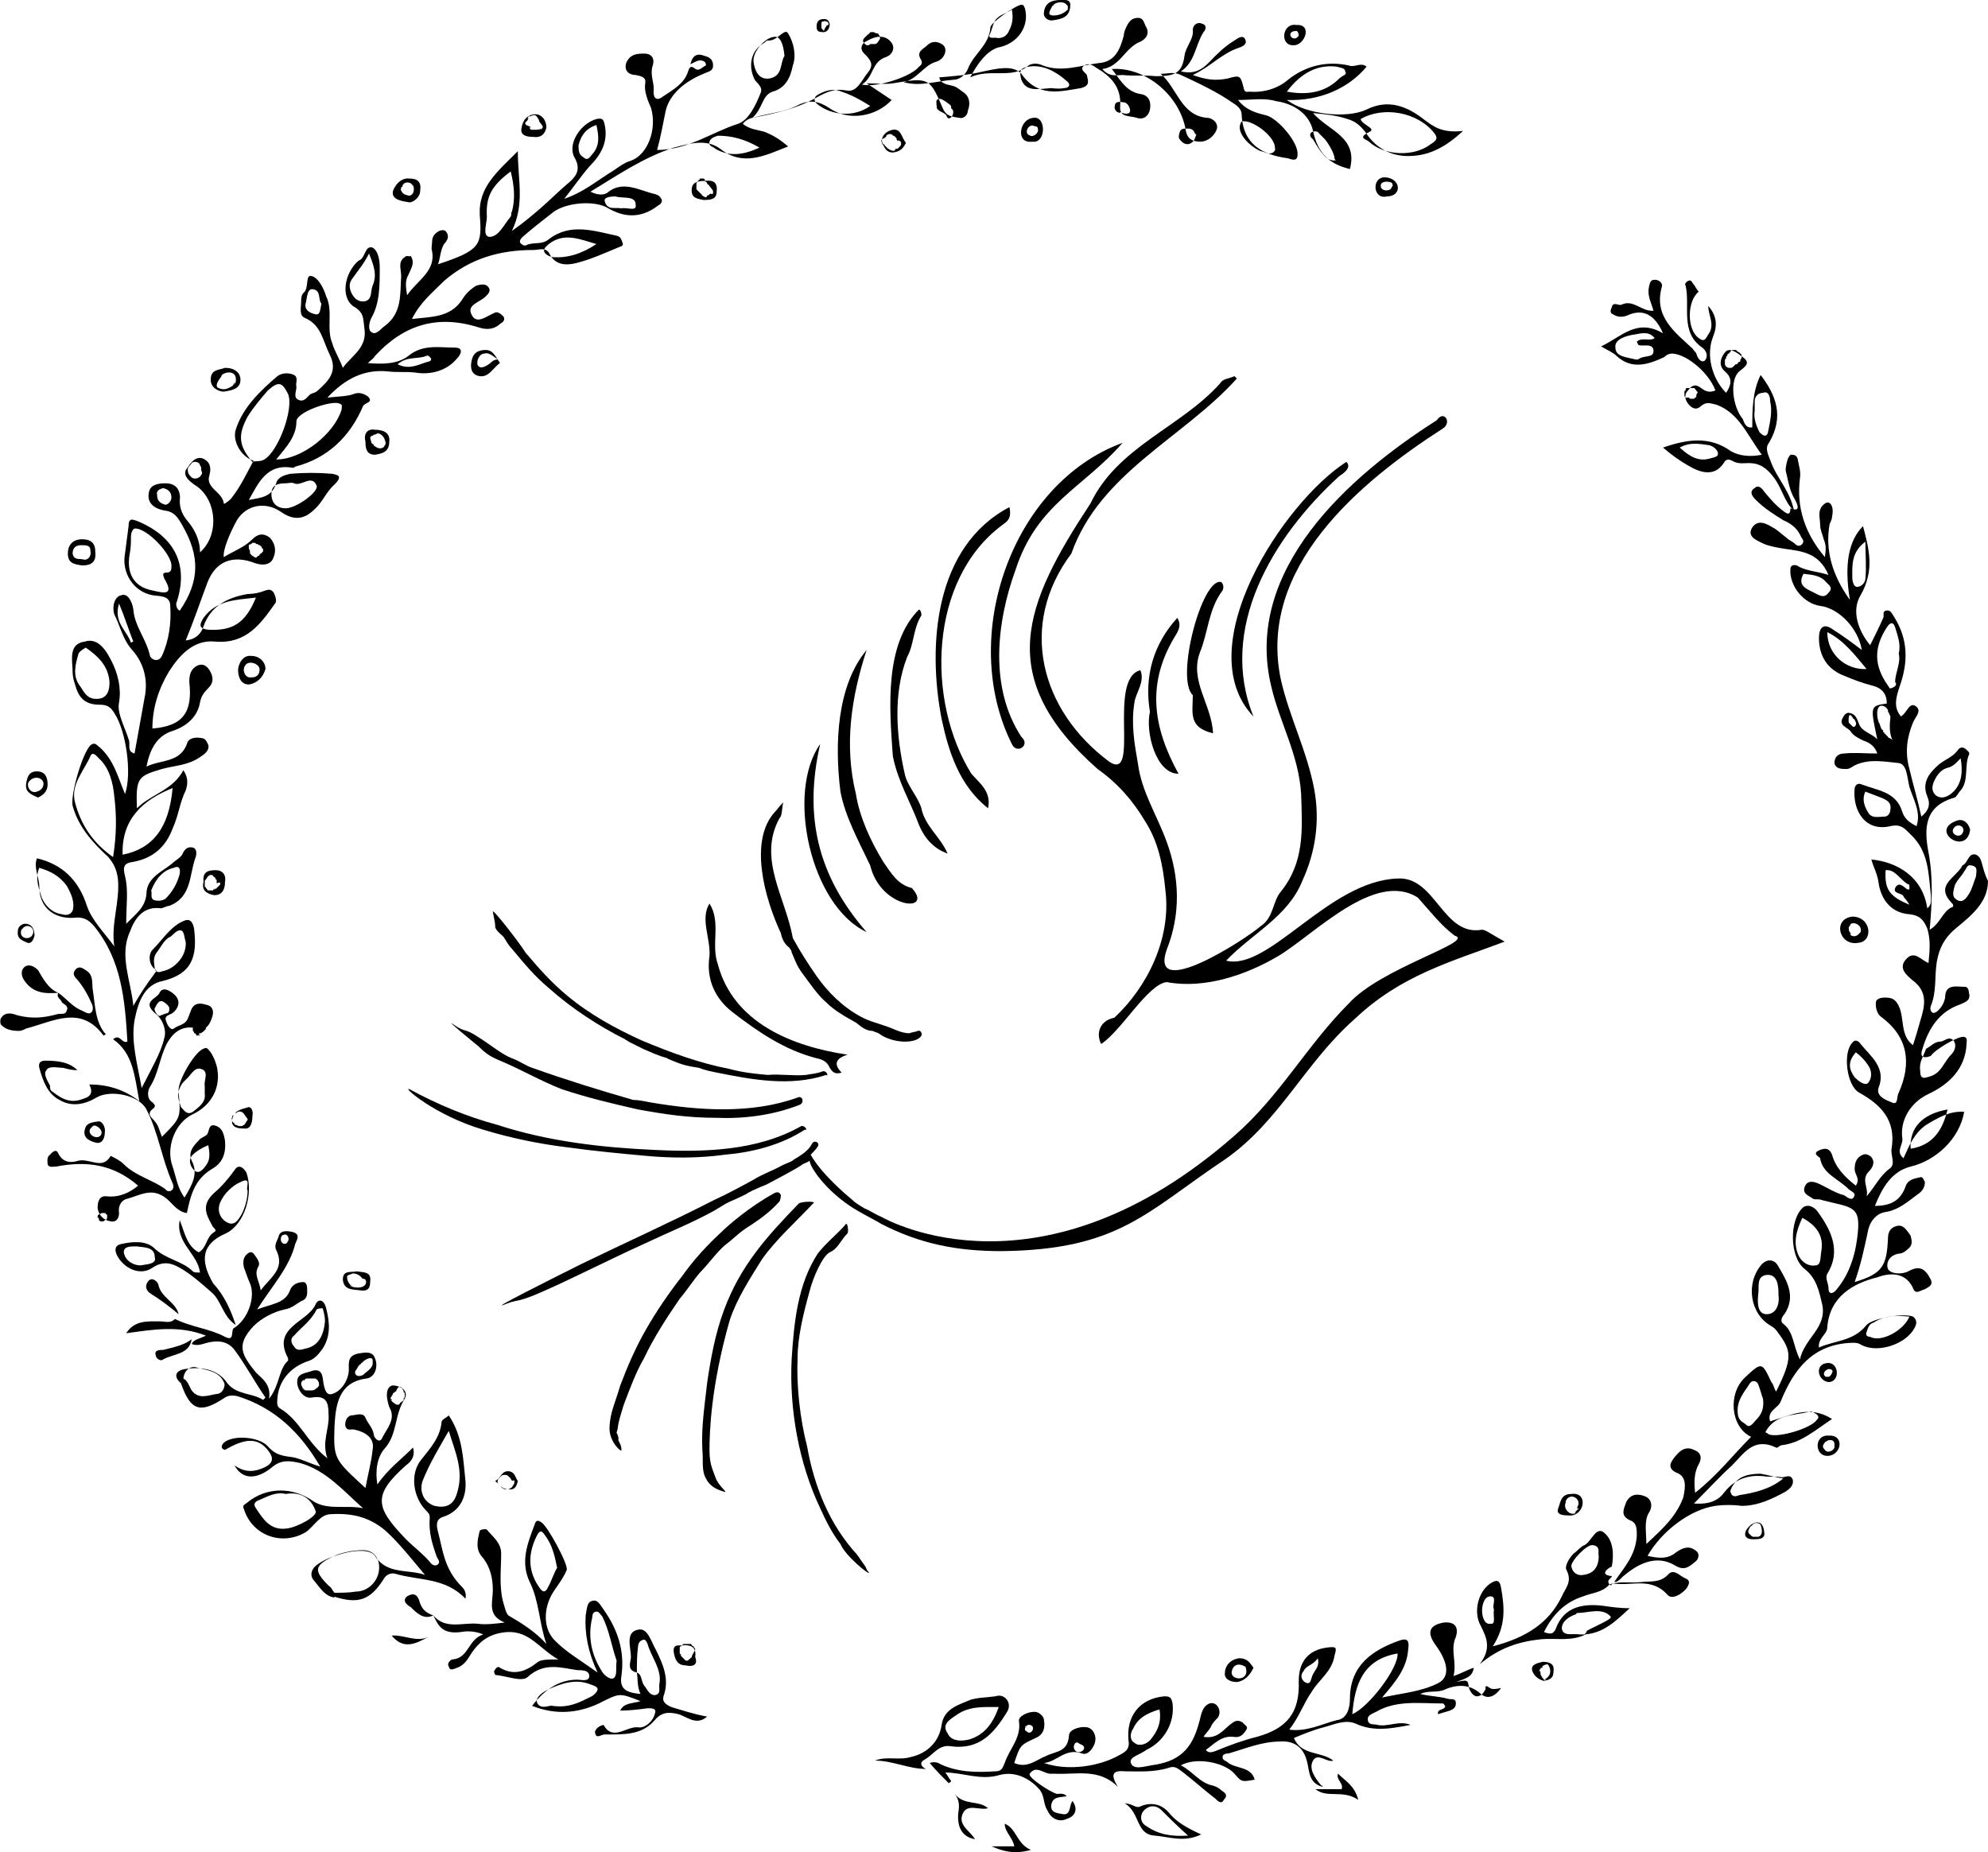 <?xml version="1.0" encoding="utf-8"?>
<!-- Generator: Adobe Illustrator 26.0.1, SVG Export Plug-In . SVG Version: 6.00 Build 0)  -->
<svg version="1.1" id="Calque_1" xmlns="http://www.w3.org/2000/svg" xmlns:xlink="http://www.w3.org/1999/xlink" x="0px" y="0px"
	 viewBox="0 0 167 155.6" style="enable-background:new 0 0 167 155.6;" xml:space="preserve">
<style type="text/css">
	.st0{display:none;fill:#874D4D;}
	.st1{display:none;fill:url(#SVGID_1_);}
</style>
<rect x="-137.8" y="-32.8" class="st0" width="442.6" height="308.1"/>
<radialGradient id="SVGID_1_" cx="83.475" cy="166.605" r="110.6" gradientTransform="matrix(1 0 0 -1 0 244.41)" gradientUnits="userSpaceOnUse">
	<stop  offset="0.684" style="stop-color:#C9D7E2"/>
	<stop  offset="0.764" style="stop-color:#CEDBE5;stop-opacity:0.747"/>
	<stop  offset="0.86" style="stop-color:#DDE6ED;stop-opacity:0.443"/>
	<stop  offset="0.964" style="stop-color:#F5F7F9;stop-opacity:0.116"/>
	<stop  offset="1" style="stop-color:#FFFFFF;stop-opacity:0"/>
</radialGradient>
<circle class="st1" cx="83.5" cy="77.8" r="110.6"/>
<g>
	<g>
		<g>
			<path d="M119.7,10.1c-1.5-1.2-3.1-1.8-4.9-0.9c-1.7,0.8-5.1,0.4-6.7-0.8c2.8,0.1,5.2-1,6.7-2.8c-0.5-0.4-1,0.1-1.5-0.1
				c-1.8-0.4-3.6,0-5.1,1.2c-0.8,0.7-2,1.1-3.2,1c-0.2,0-0.4,0.1-0.5-0.2c-0.3-1.2-0.3-1.2-1.4-0.9c-1,0.2-1.8,0.1-2.9-0.3
				c1.5-0.7,2.4-1.8,3.9-2.3c0.3-0.1,0.7-0.3,0.5-0.7s-0.6-0.1-0.9,0.1c-0.5,0.3-1,0.7-1.4,1.1c-0.8,0.7-1.4,1.9-3.1,1.5
				c1.2-0.8,1.2-2.2,1.9-3.3c0.2-0.2,0.3-0.6-0.1-0.7c-0.4-0.2-0.8,0.1-0.8,0.5c0.1,0.8-0.6,1.4-0.7,2.2c-0.2,1.5-0.9,1.7-2.4,1.7
				c-0.9-0.1-1.9,0-2.8-0.1c-0.5,0-1.1,0.2-1.7-0.5c1.5-0.2,1.9-1.8,3.2-2.3c0.4-0.2,0.8-0.6,0.5-1.2c-0.2-0.3-0.2-0.8-0.7-0.8
				c-0.6,0-0.8,0.4-1,0.8c-0.1,0.2-0.2,0.5-0.2,0.7c-0.3,1.1-0.7,2.2-2.1,2.3c-1.6,0.2-3.1,0.8-4.7,0.2c-0.4-0.2-0.9-0.2-1.2,0
				c-1.4,1.2-3.2,0.2-4.9,1c0.9-1.7,1.7-2.3,2.3-2.5c1.7-0.3,2.7-1.8,2.3-3.3C86,0.5,86,0.4,85.8,0.4c-0.4,0-2.6,1.5-2.6,1.9
				c-0.1,1.5-1.4,2.2-1.9,3.5c-0.2,0.5-0.7,0.9-1.2,0.9c-1.4,0.1-2.8,0.6-4.2,0.2c1.1-0.2,1.7-1.4,2.7-1.7C79.4,5,79.7,4,79.1,3.7
				c-0.3-0.2-0.8-0.3-1.2,0.1c-0.3,0.3-0.9,0.5-0.6,1.1c0.2,0.3,0.2,0.5-0.1,0.7c-0.6,0.8-3.5,1.8-4.8,1.5c1-0.6,0.8-1.9,2-2.3
				C75,4.6,75.2,4,74.9,3.6c-0.5-0.7-1.3-0.6-2-0.2c-0.5,0.2-0.8,0.7-0.2,1.2c0.5,0.5,0.7,0.9,0.2,1.5S72,7.8,71.1,7.6
				c-1.1-0.2-1.8,0.2-2.7,0.7c-1.5,0.8-3.1,1.2-5.2,1.6C64.1,9.1,64,8,64.9,7.7c1.1-0.3,1.5-1.2,1.7-2.2c0.3-0.8,0.1-1.9-0.4-2.7
				c-0.3-0.5-0.9,0.7-1.7,0.6c-0.1,0-0.2,0.1-0.3,0.2c-1.1,0.6-1.4,1.9-0.8,3.1c0.2,0.3,0.7,0.6,0.5,1.1c-0.4,1-1,2.3-1.9,2.6
				c-2.2,0.7-4.2,2.2-6.8,2.2c0.3-1.1,0.5-2.2,0.7-3.2c0.3-1.5,1.7-2.6,3.2-3.2C59.5,6,59.9,6,59.9,5.5s-0.3-0.7-0.7-0.8
				c-0.5-0.2-1-0.2-1.2,0.7c0.4-0.2,0.8-0.5,1.2-0.2c0.1,0.1,0.1,0.2,0.1,0.3c-0.3,0.1-0.6,0.6-1,0.2c-0.3-0.2-0.4,0-0.5,0.3
				c-0.3,1-1.2,1.5-2.1,2.1c-0.5,0.4-0.8,0.2-0.8-0.4C55,7,54.6,6.4,54.8,5.6c0.2-0.5,0.1-1.1-0.7-1.1c-0.7,0-1.2,0.1-1.5,0.8
				c-0.2,0.7,0.3,1,0.8,1c0.5,0.1,0.9,0.2,0.8,0.7c-0.1,0.7,0.2,1.4,0.5,2.1c0.5,1.8-0.3,3.9-1.7,4.4c-0.7,0.2-1.2,0.7-1.9,1.1
				c-1.1,0.7-2.2,1.6-3.7,2.1c0.8-1,1.4-1.9,2.1-2.7c1-1,1.6-2.1,1.3-3.5c-0.1-0.5-0.2-0.6-0.7-0.5c-1.4,0.4-2.5,2.2-1.8,3.3
				c0.6,1.1-0.1,1.7-0.7,2.2c-0.7,0.6-1.4,1.3-2.2,2c-0.7,0.6-1.4,1.2-2.4,1.9c1.1-2.3,0.5-4.2,0.5-6.7c-1.7,1.7-3.3,3-3.2,5.3
				c0.2,2.6,0.1,3-3.5,4.2c0.2-0.6,0.2-1.2,0.5-1.7c0.2-0.2,0.5-0.6,0.2-1c-0.1-0.2-0.4-0.2-0.6-0.1c-0.4,0.2-0.6,0.5-0.6,0.9
				c0,0.2-0.1,0.6,0,0.8c0.3,1.7-1.2,2.4-2.1,3.7c-0.1-0.6-0.2-1.2,0.1-1.7c0.2-0.5,0.6-1,0.2-1.6c-0.2,0.1-0.3-0.1-0.5,0.1
				c-0.6,0.4-0.3,1-0.3,1.6c-0.1,1.5,0.1,3.1-1.4,4.2c-0.3,0.2-0.7,0.8-1.1,0.5c-0.3-0.2-0.2-0.8,0-1.2c0.7-1.2,0.7-2.7,0.7-4.2
				c0-0.6-0.1-1.4-0.6-1.7c-0.6-0.2-0.6,0.7-1,1c-0.2,0.1-0.3,0.2-0.4,0.3c-1.1,1.2-1.2,3.1-0.1,3.7c0.8,0.5,0.7,1,0.8,1.7
				c0.3,1.7-1,2.3-1.8,3.4c-0.3-0.8-0.7-1.4-0.9-2.1c-0.5-1.2,0.1-2.7-0.5-3.9c-0.2-0.7-0.7-1.6-1.2-1.7c-0.6-0.2-0.2,1-0.7,1.4
				c-0.2,0.2-0.2,0.5-0.2,0.7c0,0.5-0.2,1.2,0.3,1.4c1.4,0.6,1.5,1.9,2.1,3.1c0.7,1.4-0.1,2.2-1,3c-0.2,0.2-0.4,0.2-0.6,0.3
				c-0.3,0.2-0.5,0.7-1,0.5s-0.2-0.7-0.2-1.1c-0.1-0.3,0.2-0.8-0.2-1s-1-0.2-1.4,0.1c-1.4,1.2-2.9,2.6-3.5,4.5
				c-0.3,1,0.5,2.3,1.5,2.6c-0.6,1.1-1.1,2.2-1.9,3.2c-0.2,0.2-0.6,0.5-0.6,0.4c-0.1-1-1.6-1.3-1.2-2.4c0.2-0.8-0.1-1.2-0.6-1.4
				c-0.7-0.2-1.1,0.6-1.4,1c-0.2,0.5,0.3,0.9,0.7,1.2c1.9,1.1,2.2,4.2,0.5,5.7c0-1.1-0.5-2-1.1-2.7c-0.4-0.5-0.6-1-0.6-1.6
				c0.1-0.8-0.2-1.5-1.2-1.5c-0.6,0-1.3,0.1-1.4,0.8c-0.2,1,0.7,1.4,1.4,1.5c0.8,0.1,1.1,0.7,1.4,1.2c1.5,2.6,1.5,4.7-0.2,7.2
				c-0.2-0.1-0.3-0.3-0.3-0.6c1.1-3.2-0.1-5.6-3.2-6.9c-0.5-0.2-0.8-0.3-0.8,0.4c-0.1,0.7-0.2,1.6-0.3,2.3c-0.3,1.6,0.7,3.2,2.3,3.5
				c0.6,0.1,1.5,0,1.5,0.9c0.1,1.4-0.1,2.9-0.7,4.2c-0.3,0.6-0.9,0.3-1,0c-0.3-1.4-1.3-2.5-1.4-3.9c-0.1-0.7-0.5-1.4-1-1.2
				c-0.6,0.1-0.8,1-0.6,1.6c0.5,1,0.7,2.1,1.5,3c0.9,1,1.3,2.3,1.1,3.7c-0.3,1.7-0.6,3.3-0.9,5c-0.7-0.2-0.3-0.8-0.5-1.2
				c-0.3-1-1-2.2-0.8-3.1c0.2-1.2-0.1-2.4-0.6-3.4c-0.4-0.8-1.1-2.1-2.3-1.7c-1.4,0.2-1,1.6-1,2.6c0,0.3,0.1,0.7,0.2,1
				c0.3,1.1,0.8,1.7,2.1,1.7c0.6,0,0.9,0.2,1.2,0.7c1,1.5,1.5,5.1,0.9,6.8c-0.6-1.4-0.9-2.8-2.1-3.9c-0.3-0.2-0.4-0.5-0.8-0.2
				c-0.7,0.7-1.7,4.2-1.5,5.1c0.5,1.8,1.7,3.1,3,4.3c0.5,0.6,0.7,1.1,0.8,1.8c0.2,1.9-0.6,3.8-0.3,5.7c-0.8-1.1-1.9-2.2-2.3-3.4
				c-0.7-2.2-2.1-3.5-4.2-4c-0.3,0.8,0.2,1.6,0.2,2.4c0,1.7,1.2,2.7,2.9,2.6c0.7-0.1,1.2,0.1,1.7,0.7c2.3,2.8,2.6,6.2,2.8,9.7
				c-0.5,0.2-0.6-0.7-1.2-0.2c1.7,1.2,1.8,3.1,2.2,5.2c-1.3-1-2.7-1.4-4.2-1.4c0.3,0.6,0.2,1-0.5,1.2c-1,0.4-1.7,0.1-2.6-0.6
				c-0.2-0.1-0.2-0.3-0.2-0.5c-0.2-0.4-0.6-1-0.3-1.3c0.2-0.4,0.9-0.2,1.4-0.2c0.4,0.1,0.7,0.2,1.2,0.2c-0.7-0.7-1.7-0.8-2.7-0.8
				c-0.4,0-0.6,0.2-0.5,0.6C3.6,90.8,4,91.9,5,92.4c1,0.6,2.1,0.4,3.1-0.2c1.2-0.7,3.6-0.2,4.2,1c1,1.9,1.3,4.2,2.2,6.2
				c0.1,0.2,0.1,0.5-0.1,0.6c-0.1,0.1-0.4,0.1-0.5-0.1c-1.1-0.8-2.5-1.1-3.5-2.1c-0.3-0.3-0.7-0.5-1.1-0.7c-0.7,1.2-1.7,0.2-2.7,0.4
				c-0.6,0.2-1.3,0.2-1.7-0.6c-0.2-0.5-0.6,0-0.7,0.1C3.9,97.2,4,97.6,4,97.8C4.1,98.1,4.4,98,4.7,98c2.6-0.5,4.8-0.2,6.9,1.6
				c-0.7,0.6-1.6,1-2.6,0.9c-0.7-0.1-0.8,0.5-0.8,1c0.1,0.6,0.5,1,1.1,1.1c0.5,0.1,0.7-0.3,0.7-0.7c-0.1-0.6,0.2-1.1,0.7-1.2
				c1.1-0.3,2.1-1,3.3,0c0.5,0.4,0.9,1.1,1.7,1.2c0.3-1.4,0.6-2.8,2.1-3.7c0.9-0.5,1.2-1.3,1.1-2.4c-0.1-0.5-0.2-1-0.7-1.2
				c-0.7-0.3-0.6,0.4-0.8,0.7c-0.2,0.2-0.6,0.3-0.7,0.5c-0.5,0.5-0.9,1-0.6,1.7c0.6,1.1,0,2.1-0.6,3.1c-0.6-0.8-0.7-1.7-1-2.6
				c-0.6-1.6,0.2-3.7,1.7-4.4c2.1-1,2.7-3.3,1.5-5.2c-0.2-0.2-0.3-0.5-0.6-0.3c-0.7,0.2-2.2,2.7-2.1,3.6c0.2,2.2,0.2,2.2-1.4,3.8
				c-0.2-0.5-0.3-1-0.6-1.3c-0.2-0.3-0.8-0.6-0.1-1.1c0.2-0.2,0.1-0.3-0.1-0.5c-0.5-0.3-0.4-1-0.2-1.3c0.7-1.1,0.8-2.4,1.4-3.6
				c0.6-1.1,1.4-1.6,2.6-1.3c0.7,0.2,1-0.3,1.2-0.9c0.2-0.5,0.1-1-0.5-1.1c-0.6-0.2-1.1-0.1-1.3,0.6c-0.1,0.2-0.1,0.3-0.2,0.5
				c-0.2,0.6-0.8,0.6-1.2,0.9c-0.2,0.2-0.5-0.2-0.6-0.5c-0.3-0.6,0.2-0.6,0.5-0.8c0.5-0.4,0.7-1,0.2-1.5c-0.3-0.3-1-0.8-1.3-0.2
				c-0.2,0.5-1.5,0.7-0.4,1.7c0.7,0.5,1,1.5,0.8,2.1c-0.3,1.3-1.1,2.6-1.9,4.2c-0.4-2.2-0.9-3.9-0.6-5.7c0.3-1.5,0.8-3,2.4-3.3
				c2.4-0.6,2.9-2,2.6-4.4c-0.1-0.5-0.3-0.8-0.7-0.7c-1.2,0.4-1.9,1.6-2.8,2.5c-0.3,0.3-0.4,1.2,0.3,1.7c0.1,0.1-0.1,0.2-0.2,0.4
				c-0.6,0.8-1.2,1.7-1.7,2.6c-0.2-2.1-1.2-4.2-0.3-6.2c0.4-1.1,1.1-2.2,2.6-2c0.2,0,0.5-0.2,0.7-0.2c1.9-0.7,1.7-2.6,2.2-4
				c0.1-0.2,0.2-0.8-0.2-0.9s-0.7,0.1-0.9,0.6c-0.2,0.3-0.6,0.5-0.8,0.7c-0.8,0.7-2.2,1.2-2.2,2.6c-0.1,1.1-0.8,1.6-1.7,2.5
				c0-1.6,0.2-2.8-0.1-4c-0.2-0.8-0.1-1.1,0.7-1.2c1.6-0.3,2.7-1.2,3.3-2.8c0.5-1.1,0.6-2.2,1.1-3.2c0.2-0.6,0.2-1.1-0.2-1.7
				c-0.9,1.7-2.7,2-3.9,3.2c-0.1-2.6,0.1-2.7,2.1-3.3c1.1-0.3,2.2-0.3,3.2-1c0.3-0.2,0.8-0.5,0.7-1c-0.1-0.2-0.2-0.6-0.6-0.6
				c-0.5-0.1-1.1,0-1.2,0.5c-0.6,1.6-2.2,1.3-3.4,1.9c0.3-1.5,0.9-2.6,2.2-3c1.2-0.4,2.1-1.2,2.3-2.4c0.1-0.5,0.3-0.8,0.7-1.2
				c0.5-0.5,0.4-1,0.1-1.5c-0.2-0.3-0.5-0.6-1-0.4c-0.6,0.3-0.7,0.8-0.7,1.4c0.3,2.6-0.6,3.7-3.1,3.9c0-1.7,0.5-3.3,1.4-4.8
				c0.9-1.4,2.1-2.7,3.9-2.5c2.6,0.2,3.8-1.5,5-3.2c0.2-0.2,0-0.7-0.1-0.9c-0.2-0.3-0.4-0.3-0.7-0.2c-0.5,0.2-1,0.3-1.5,0.3
				c-1.7,0.3-3.1,1-3.7,2.7c-0.2,0.6-0.6,1.1-1.5,1.2c0.7-1.7,1.2-3.2,1.8-4.8c0.7-1.9,2.2-2.4,4-1.7c0.6,0.2,1.2,0.2,1.5-0.3
				c0.3-0.6,0.3-1.2-0.2-1.8c-0.6-0.5-1.1-0.3-1.5,0.1c-0.7,0.7-1.6,1-2.4,1.5c-0.1-0.6,0.5-2,1.1-3.1c0.8-1.3,2.4-1.6,3.7-0.7
				c1,0.7,1.9,0.7,2.8-0.2c0.7-0.6,1-1.5,1.7-2.1c0.7-0.7,0.3-0.8-0.2-0.9c-1.2-0.1-2.3-0.1-3.5,0c-0.5,0.1-1.1,0.3-1.2,0.8
				c-0.4,1.2-1.3,1.2-2.3,1.4c0.8-1.4,1.5-3.1,3.7-2.7c0.1,0,0.2-0.1,0.2-0.1c2.7-0.7,4.6-2.5,5.7-5.1c0.2-0.3,0.9-0.3,0.4-0.8
				c-0.3-0.2-0.7-0.4-1.2-0.2s-1.3,0.2-2.2,0.3c1.5-1.6,3.1-2.4,5.1-2.2c0.7,0.1,1.5,0,2.3,0.1c1.2,0.2,2.6-0.1,3.5-1.2
				c0.3-0.3,0.6-0.9-0.2-0.9c-1.3,0-2.7-0.3-3.9,0.7c-0.9,0.7-2.2,0.7-3.4,0.6c0.2-0.2,0.5-0.4,0.6-0.6c2.4-2.6,5.2-3.5,8.7-2.4
				c0.6,0.2,1.2,0.2,1.7-0.2c0.2-0.2,0.6-0.3,0.4-0.7c-0.2-0.2-0.5-0.5-0.8-0.3c-0.7,0.3-1.5,1-1.9,0.1c-0.4-0.8,0.7-1,1.2-1.5
				c0.2-0.2,0.5-0.5,0.2-0.8c-0.2-0.3-0.7-0.2-1-0.1c-0.5,0.3-0.9,0.7-1.2,1.2c-1,1.5-2.6,1.4-4.2,1.6c0.7-1.4,1.7-2.2,2.7-3.2
				c2.2-1.9,4.7-2.6,7.5-2.6c0.5,0,1.1-0.3,1.4,0.4c0.5,0.9,1.4,0.9,2.2,0.7c1.2-0.3,2.3-0.8,3.5-1.3c0.2-0.1,0.5-0.1,0.4-0.4
				c-0.1-0.2-0.1-0.5-0.5-0.6c-1.9-0.4-3.9-1.1-5.7,0.3c-0.6,0.5-1.3,0.2-1.9,0.5c-0.2,0.1-0.4-0.1-0.5-0.2
				c-0.1-0.2,0.1-0.4,0.2-0.5c0.8-0.7,1.7-1.4,2.6-2.1c1.1-0.8,3.5-1,4.6-0.3c1.4,0.8,2.7,0.8,4-0.1c0.2-0.2,0.5-0.2,0.5-0.6
				c-0.1-0.2-0.2-0.4-0.6-0.5c-1.3-0.3-2.7-1.2-4-0.1c-0.3,0.2-0.8,0.2-1.4-0.1c2.3-1.4,4.5-2.9,7-3.7c1.2-0.3,2.7-0.8,3.9,0.1
				c1.9,1.5,3.7,0.6,5.7-0.2c-0.7-0.6-1.2-0.9-1.9-1.2c-0.6-0.2-1.3-0.2-1.9-0.7c0.3-0.4,0.7-0.5,1.2-0.6c1.1-0.3,2.3-0.4,3.3-0.9
				c1.1-0.6,1.9-0.4,2.8,0.2c1.6,1.1,3.9,0.7,5.2-0.7C74.3,8,73.7,7.6,72.8,7c0.9,0,1.6,0.1,2.2,0c3-0.5,3.1-0.5,4.2,2.1
				c0.3,0.7,0.8,0.7,1.4,0.8c0.3,0.1,0.7-0.2,0.7-0.6c0.2-0.5,0.2-1.1-0.3-1.5c-0.3-0.2-0.6-0.5-1-0.6c-0.5-0.1-1-0.2-1.1-0.7
				c1.2-0.1,2.5-0.2,3.7-0.5c1-0.2,2.5-0.6,3.2,0.2c1.4,2,3.2,1.5,5,1.2c0.8-0.2,0.6-0.6,0.5-1.1c-0.1-0.2-0.7-0.5-0.2-0.8
				c0.3-0.2,0.6-0.1,1,0.2c1.2,0.7,2.1,1.6,2,3.2c-0.1,1,0.8,0.8,1.4,1c0.6,0.2,1-0.2,1.1-0.7s0-1.2-0.8-1.3
				c-1.2-0.2-1.7-1.2-2.4-2.1c2.8-0.2,5.7,2.2,6.2,5.1c0.1,0.7,0.5,1,1.2,1s1.2-0.5,1.4-1s-0.3-1-0.8-1c-2.2-0.2-2.5-2.5-3.9-3.7
				c0.6,0,1.1-0.2,1.7,0.1c1.5,0.7,3,1.4,4.3,2.3c0.3,0.2,0.8,0.5,0.8,1c0.1,2.5,1.7,3.4,3.9,3.7c0.3,0.1,0.8,0.3,0.8-0.3
				c0.1-1-1.6-3-2.6-3.3c-0.8-0.2-1.7-0.4-2.4-1.3c1.2,0,2.2-0.2,3.2,0.1c1.5,0.2,2.8,1.1,3.1,2.5c0.4,1.9,1.4,2.8,3.1,3.2
				c0.7-2.7-1.8-3.2-3.1-4.7c1.1,0.1,2,0.2,2.9,0.5c0.7,0.2,1.1,0.6,1.5,1.1c0.7,1.1,1.8,1.9,3.3,2c1.9,0.1,3.4-0.7,4.9-2.1
				C121.1,11.2,120.4,10.6,119.7,10.1z M112.3,5.6c0.3,0.1,0.7,0.1,0.7,0.4c0.2,0.3-0.2,0.3-0.5,0.6c-1.2,1.2-2.7,1.4-4.4,1.1
				C109.3,6.1,110.7,5.4,112.3,5.6z M83.8,1.5c0.3-0.3,0.8-0.4,1.2-0.7c0.1,0.6,0.1,1.1-0.2,1.7c-0.2,0.5-0.5,0.7-1,0.7
				c-0.2-0.1-0.7,0.1-0.7-0.2C83.4,2.4,83.4,1.8,83.8,1.5z M72.8,3.8c-0.1-0.1-0.2-0.1-0.2-0.2c-0.1-0.1-0.1-0.1-0.1-0.2
				c0-0.1,0.1-0.2,0.1-0.2l0.1-0.1l0,0l0,0L72.8,3l0.1-0.1C73,2.9,73,2.8,73,2.8l0,0h-0.1H73c0.1,0,0.1-0.1,0.1-0.1l0,0
				c0,0,0,0-0.1,0h0.1H73l0,0h0.1l0,0l0,0l0,0h0.1l0,0c0.1,0,0.1,0,0.1,0c-0.1,0-0.1,0-0.1,0c0.1,0,0.2,0,0.2,0l0.2,0.1
				c0.1,0,0.2,0,0.2,0.1C73.9,3,73.9,3,73.9,3.1c0.1,0.2-0.1,0.3-0.2,0.5c-0.1,0.1-0.2,0.1-0.2,0.1s0,0-0.1,0h-0.1
				c-0.1,0-0.1,0-0.1,0s0,0,0.1,0c-0.1,0-0.1,0-0.1,0h0.1c-0.1,0-0.1,0-0.2,0C73,3.8,73,3.8,72.8,3.8C72.9,3.8,72.9,3.8,72.8,3.8
				L72.8,3.8c-0.1,0-0.1,0-0.2,0C73,3.8,72.9,3.8,72.8,3.8z M63.3,5.2c-0.1-0.8,0.9-2,1.7-2.1c0.5-0.1,0.8,0.5,0.9,1.6
				c-0.4,0.6-0.1,1.7-1.3,1.9C63.7,6.7,63.4,5.9,63.3,5.2z M48.6,12.2c0.2-0.8,0.6-1.4,1.5-1.7c0.2,0.9,0.3,1.7-0.3,2.4
				c-0.2,0.2-0.4,0.7-0.8,0.3C48.6,13,48.6,12.6,48.6,12.2z M26.5,26.4c-0.5-0.1-1-0.4-0.8-1c0.1-0.4,0.1-1.2,0.6-1.1
				c0.7,0.1,0.4,0.9,0.7,1.2C26.9,26,26.9,26.5,26.5,26.4z M16.9,39.9L16.9,39.9L16.9,39.9L16.9,39.9L16.9,39.9
				c-0.1,0.2-0.2,0.2-0.2,0.2c-0.1,0.1-0.5,0.2-0.7-0.1l0,0c-0.1-0.1-0.2-0.2-0.1-0.1c0,0-0.2-0.3-0.1-0.6c0.1-0.2,0.2-0.2,0.3-0.4
				l0,0c0.2-0.2,0.7-0.1,0.7,0.2c0.1,0.1,0.1,0.2,0.1,0.2l0,0l0,0l0,0c0,0.1,0,0.1,0,0.2C17,39.7,17,39.8,16.9,39.9z M13.9,42.4
				c-0.4-0.1-0.7-0.3-0.7-0.8c-0.1-0.4,0.2-0.5,0.5-0.6c0.4,0.1,0.7,0.3,0.7,0.8C14.4,42.1,14.1,42.4,13.9,42.4z M11,54
				c-0.3-1-1.5-1.7-1-3.3c0.5,1.2,0.8,2.2,1.2,3.2C11.1,53.9,11,54,11,54z M7.9,58.7C7.2,58.6,7,58,6.7,57.6
				c-0.6-0.8-0.4-1.7-0.1-2.7c0.1-0.2,0.3-0.3,0.6-0.5c1,0.7,1.9,1.5,2,2.9C9.2,58.2,8.9,58.8,7.9,58.7z M6.1,76.5
				c-0.2,0.4-0.6,0.4-0.9,0.3c-0.8-0.1-1.4-0.7-1.7-1.4c-0.2-0.7-0.6-1.6-0.2-2.5c1,0.3,1.7,0.7,2.3,1.5C6,75.1,6.3,75.8,6.1,76.5z
				 M9,102.3L9,102.3c0,0.1-0.1,0.2-0.2,0.2c-0.1,0.1-0.1,0.1-0.1,0.1l0,0H8.6c-0.1,0-0.1,0-0.1,0c-0.2,0-0.2-0.2-0.2-0.2l0,0l0,0
				l0,0l0,0c0-0.1,0-0.1-0.1-0.1l0,0v-0.1l0,0l0,0c0-0.2,0.2-0.2,0.2-0.2c0.1-0.1,0.1-0.1,0.2-0.1c0.1,0,0.1,0,0.2,0l0,0l0,0l0,0
				c0,0,0.1,0,0.1,0.1l0,0l0,0l0,0l0,0c0.1,0,0.1,0.1,0.1,0.1L9,102.3C9,102.1,9,102.1,9,102.3L9,102.3C9,102,9,102.2,9,102.3z
				 M16.2,97c0.3-0.3,0.8-0.6,1.3-0.8c0.1,0.6,0.2,1.2-0.2,1.7c-0.2,0.3-0.6,0.8-1,0.4C16.1,98.1,15.7,97.5,16.2,97z M15.2,91.2
				c0.1-0.2,0.2-0.3,0.4-0.5c0.4-0.3,0.7-1.1,1.3-0.9c0.7,0.2,0.2,1,0.3,1.4c0,0.3,0,0.5,0,0.7c0.1,0.7-0.5,1.1-1,1.5
				c-0.5,0.3-0.7-0.1-1-0.4C15,92.4,14.8,91.9,15.2,91.2z M13.5,85.3c-0.1,0.1-0.2,0-0.2,0l0,0c0,0-0.1,0,0,0
				c-0.1,0-0.4-0.5-0.3-0.6c0.2-0.4,0.4-0.8,0.8-0.5l0,0l0,0l0,0c0,0,0.3,0.2,0.4,0.4c0,0,0.1,0.3-0.1,0.5
				C14,85.1,13.5,85.3,13.5,85.3z M13.1,80.1c0.4-0.5,0.7-1.2,1.2-1.4c0.3-0.2,0.6-0.7,1-0.5c0.2,0.2,0.2,0.7,0.3,0.9
				c0.1,1.2-0.9,2.3-2,2.5c-0.2,0.1-0.5,0.1-0.6-0.2C13,81.1,12.8,80.6,13.1,80.1z M14.6,72.9c0.2-0.1,0.6-0.2,0.5,0.5
				c-0.2,0.8-0.6,1.5-1.2,2.1c-0.3,0.2-0.7,0.2-1,0.1c-0.3-0.2-0.1-0.5-0.2-0.8C13.1,73.8,13.7,73.1,14.6,72.9z M9.5,72
				c-1.7-1.2-2.7-2.7-3.2-4.6c-0.4-1.5,0.8-2.7,1.3-3.9c0.2-0.4,0.5,0,0.7,0.2c0.9,0.8,1.2,2.1,1.3,3.2C9.8,68.5,9.8,70.1,9.5,72z
				 M14.5,66.2c-0.3,3.4-1.7,5.1-4.2,5.6C10.2,68.8,12,67.2,14.5,66.2z M14,48.1c-0.4,0-0.3,0.2-0.2,0.5c0.9,1.5-0.1,1.2-1,1
				c-1.6-0.3-2.2-1.5-1.9-3.1c0.1-0.5,0.1-1,0.1-1.4c0-0.3,0.1-0.6,0.3-0.7c1-0.1,3.2,2.2,3.1,3.2C14.4,47.8,14.4,48.1,14,48.1z
				 M17.1,51.9c1.1-1.5,2.7-1.5,4.4-1.7c-0.9,2.2-2,2.8-4,2.7C16.6,52.8,16.8,52.4,17.1,51.9z M20.9,46L20.9,46L20.9,46L20.9,46
				c0-0.1,0-0.1,0-0.2l0.1-0.1v0.1c0-0.1,0.1-0.1,0.1-0.1l0.1-0.1h0.1c0.1,0,0.1,0,0.1,0h-0.2h0.1l0,0c0,0,0,0,0.1,0
				c0,0,0.1,0,0.1,0.1l0,0c0,0,0,0,0.1,0s0.1,0.1,0.2,0.1c0,0,0.1,0,0.1,0.1l0,0l0,0C22,45.9,22,46,22,46s0,0.1,0.1,0.1
				c0,0,0,0,0,0.1s0,0.2-0.1,0.2c0,0.1-0.1,0.1-0.1,0.1l0,0c0,0,0,0-0.1,0.1c0,0.1-0.1,0.1-0.1,0.1c-0.1,0-0.1,0.1-0.1,0.1
				s-0.2,0.1-0.2,0c-0.1,0-0.1-0.1-0.2-0.1l-0.1-0.1l0,0C21,46.5,21,46.5,21,46.4l0,0v-0.1C20.9,46.1,20.9,46,20.9,46z M24,40.6
				c0.2,0,0.5-0.1,0.7,0c0.6,0.3,1.5-0.8,1.9,0.2c0.2,0.5-1.7,1.9-2.6,1.9c-0.7,0-1.2-0.4-1.2-1.2S23.4,40.6,24,40.6z M22.2,38.6
				c-0.3,0.2-0.7,0.1-1,0.2C20,37.4,20,36.5,20.8,35c0.5-0.8,1.1-1.5,1.7-2.2c0.9-0.8,1.2-0.7,1.7,0.3
				C24.7,34.3,23.4,37.9,22.2,38.6z M28.5,33.9c0.3,0.1,0.2,0.2,0.2,0.5c-0.6,2-3.3,4.2-5.5,4.2c0.8-1,1.7-1.9,1.7-3.2
				C24.9,34.6,27.9,33.6,28.5,33.9z M35.8,29.9c0.2-0.1,0.3,0.1,0.4,0.2c0.1,0.2-0.2,0.3-0.3,0.3c-0.7,0.2-1.5,0.7-2.5,0.2
				C34.2,29.9,35.1,30.2,35.8,29.9z M30.7,25.3c-0.4,0.1-0.8-0.1-1-0.4c-0.3-0.4-0.5-1-0.1-1.5c0.5-0.7,1-1.3,1.4-2.1
				c0.4,1,0.7,1.8,0.3,2.7C31.1,24.5,31.3,25.1,30.7,25.3z M46.1,20.5c1.3-1,2.6-0.4,4,0c-1.2,0.8-2.4,1.2-3.7,1.1
				c-0.3-0.1-0.6-0.2-0.7-0.5C45.7,20.8,45.9,20.7,46.1,20.5z M42.9,18.2c-0.6,0.7-1,1.7-1.8,1.7c-0.6-0.1-0.2-1.1-0.2-1.7
				c-0.1-1.7,0.4-2.6,2-3.8c0.3,1.2,0.4,2.3,0.1,3.4C42.9,17.8,43,18,42.9,18.2z M51.7,16.5c0.6,0.2,1.7-0.1,1.7,0.7
				c0.1,0.6-0.7,0.2-1.2,0.3c-0.5-0.1-1.2,0.2-1.4-0.6C50.7,16.6,51.2,16.5,51.7,16.5z M63.8,12.4c-1.3,0.6-2.5,0.8-3.7,0.1
				c-0.2-0.2-0.6-0.2-0.5-0.6c0.1-0.3,0.4-0.4,0.7-0.5C61.5,11.4,62.6,11.7,63.8,12.4z M73.1,8.9c-1.4,1-3.3,0.8-4.5-0.2
				c-0.3-0.3-0.2-0.6,0.2-0.8c0.6-0.3,1.2-0.5,1.9-0.2C71.6,8,72.3,8.4,73.1,8.9z M78.7,8.4c0.3-0.3,0.8,0.2,1.1,0.4
				c0.1,0.1,0.1,0.1,0.1,0.2v0.1c0.5,0.3-0.2,1.3-0.4,0.6c0,0.1,0-0.1-0.1-0.1c0,0-0.1-0.1,0,0c-0.2-0.2-0.5-0.2-0.7-0.5l0,0l0,0
				C78.7,8.9,78.6,8.5,78.7,8.4z M89.4,7.4c-0.5,0.1-1,0-1.1,0c-1.2,0.1-2.1,0.3-2.5-0.7c-0.2-0.7-0.1-1,0.6-1.1
				c1.2-0.2,2.3,0.4,3.2,1.2C90,7.1,89.8,7.4,89.4,7.4z M93.7,8.7c0.1-0.1,0.2-0.2,0.7-0.1c0.2,0,0.4,0.2,0.5,0.5
				c0.2,0.6-0.5,0.5-0.8,0.3C94.2,9.6,93.4,9.4,93.7,8.7z M99.1,11.1c0.1-0.3,0.3-0.3,0.7-0.3c0.6,0,0.5,0.5,0.7,0.5l-0.2,0.5
				c-0.5,0.6-1,0.2-1.2-0.1C99,11.6,99,11.4,99.1,11.1z M104.2,10.4c0.1-0.3,0.2-0.2,0.5-0.2c1,0.2,2.4,1.4,2.4,2.2
				c0.1,0.3-0.2,0.5-0.5,0.5c-0.2,0-0.5-0.2-0.7-0.2C104.8,12.2,103.9,11.1,104.2,10.4z M110.2,11.1c0.2-0.1,0.5-0.1,0.6,0.1
				c0,0,0.2,0.2,0.5,0.5l0,0c0.1,0.1,0.8,1.1,0.8,1.6c0,0.1,0.1,0.1,0.1,0.2c0-0.1-0.5,0.2-1.1-0.6c-0.3-0.3-0.8-1.2-0.8-1.2
				C110,11.5,110,11.2,110.2,11.1z M120.2,12.1c-1.4,1.1-3.9,1-5.2-0.2c-0.2-0.2-1-0.3,0-0.8c0.7-0.3-0.6-0.6-0.7-1.1
				c1.9-1.1,4.8-0.6,6.2,1.2C120.8,11.6,120.7,11.8,120.2,12.1z"/>
			<path d="M95,2.2c0-0.1,0-0.1,0.1-0.2l0.1-0.1c0.1-0.1,0.1-0.1,0.1-0.1c0.1,0,0.1-0.1,0.2-0.1h0.1l0,0l0,0l0.1,0.1
				c0,0,0,0,0.1,0.1s0.1,0,0.1,0.1c0,0,0,0,0.1,0.1l0.1,0.1l0,0l0,0l0,0c0,0.1,0,0.1,0,0.1c0,0.1,0,0.1-0.1,0.2l-0.1,0.1
				c-0.1,0.1-0.1,0.1-0.1,0.1c-0.1,0-0.1,0.1-0.2,0.1s-0.1,0-0.2-0.1c-0.1,0-0.1-0.1-0.1-0.1l-0.1-0.1l0,0c0-0.1-0.1-0.1-0.1-0.1
				L95,2.2C95.1,2.2,95.1,2.2,95,2.2L95,2.2z"/>
			<path d="M16.1,86L16.1,86L16.1,86c0-0.1,0-0.2,0-0.2V86c0-0.2,0.1-0.2,0.1-0.2l0,0c0,0,0,0,0.1-0.1l0.1-0.1c0,0,0,0.1-0.1,0.1
				l0.1-0.1l0,0c0,0,0-0.1,0.1-0.1c0,0,0,0.1-0.1,0.1c0-0.1,0.1-0.1,0.1-0.1l0,0l0,0l0,0l0,0l0,0l0,0l0,0l0,0l0,0l0,0c0,0,0,0,0-0.1
				l0,0c0,0,0,0,0.1-0.1l0,0l0,0c0,0,0,0,0.1-0.1c0.1,0,0.1-0.1,0.1-0.1s-0.1,0-0.1,0.1c0.1,0,0.1-0.1,0.1-0.1s-0.1,0-0.1,0.1
				c0.1-0.1,0.2-0.1,0.2-0.1c0.1,0,0.1,0,0.1,0.1l0.1,0.1c0,0,0,0,0.1,0.1l0.1,0.1l0,0c0,0,0,0,0,0.1l0,0v0.1c0,0.1,0,0.1,0,0.1v0.1
				l0,0l0,0l0,0c0,0,0,0,0,0.1c0,0,0,0,0,0.1c0,0,0,0,0,0.1l0,0l0,0c0,0.1,0,0.1,0,0.2s-0.1,0.1-0.1,0.1c0,0.1,0,0.1-0.1,0.1
				c0,0.1-0.1,0.1-0.1,0.1c-0.1,0.1-0.1,0.1-0.2,0.1l0.1-0.1c-0.1,0.1-0.1,0.1-0.2,0.1c0,0,0,0,0.1,0c0,0-0.1,0-0.1,0.1
				c0,0,0,0,0.1,0c0,0-0.1,0-0.1,0.1c0,0,0.1,0,0.1-0.1c-0.1,0.1-0.2,0.1-0.3,0l0,0l0,0l0,0c0,0,0.1,0,0.1,0.1c-0.1,0-0.1,0-0.1-0.1
				c0,0-0.1,0-0.1-0.1l0,0c-0.1,0-0.1,0-0.1-0.1c-0.1-0.1-0.1-0.1-0.1-0.2v-0.3C16.1,86,16.1,86,16.1,86z"/>
			<path d="M166,71.8c-0.6-0.2-0.7,0.6-1,0.8c-0.1,0.1-0.2,0.1-0.2,0.2c-0.6,1-2.3,1.6-0.8,3.1c0.1,0.1,0.1,0.3,0,0.3
				c-0.8,0.3-1,1.4-1.9,1.9c0.2-2.2,0.3-4.4-0.1-6.5s-0.3-3.9,2.2-4.6c0.2-0.1,0.3-0.4,0.5-0.6c0.7-0.8,0.3-2.1,0.7-3
				c0.1-0.2-0.1-0.3-0.3-0.5c-0.3-0.2-0.5-0.1-0.7,0.2c-0.4,0.5-1,0.7-1.5,1.1c-0.8,0.7-1.5,1.5-1,2.7c0.3,0.7,0.1,1.2-0.5,1.7
				c-0.3-1.4-0.7-2.7-1-4c-0.4-1.4-0.2-2.7,0.3-3.9c0.2-0.5,0.8-1,0.2-1.4c-0.5-0.3-0.7,0.5-1.1,0.8c-0.1,0.1-0.2,0.1-0.1,0.1
				c-0.7-0.8-0.4-1.7-0.1-2.6c0.7-2,0.7-3.9-0.5-5.8c-0.2-0.3-0.3-0.6-0.7-0.5c-0.3,0.1-0.1,0.4-0.2,0.6c-0.3,0.7-0.7,1.5-1.1,2.3
				c-1-1.2-1.6-2.9-0.8-4.2c1.2-2.1,0.7-3.9,0.2-5.8c-1.2,1.2-1.6,3.2-1.1,6.2c-1.5-2.1-2.1-4.2-1.7-6.4c0.1-0.2,0.2-0.4,0.2-0.6
				c0.2-0.9-0.2-1.4-0.6-1.1c-0.7,0.5-0.4,1.2-0.4,1.8c0,0.4,0.2,0.8,0.3,1.2c0.2,0.5,0.2,0.8,0.1,1.5c-1.7-2-2.4-4.2-2.1-6.6
				c0.1-0.6-0.1-1.1-0.2-1.7c-0.1-0.2-0.2-0.3-0.5-0.3c-0.2,0-0.2,0.2-0.3,0.3c-0.1,0.3-0.2,0.7-0.2,1c0.2,0.8,0.3,1.7,0.8,2.5
				c0.1,0.2,0.6,1.1-0.4,0.7c0,0.4-0.1,0.6-0.5,0.3c-0.7-0.5-1.2-1.1-1.7-1.7c-0.2-0.3-0.5-0.6-0.8-0.3c-0.5,0.3-0.2,0.7,0.1,1
				c0.7,0.7,1.5,1.2,2.3,1.7c0.7,0.3,1.2,0.7,1.5,1.4c0.1,0.2,0.3,0.3,0.1,0.6c-0.2,0.2-0.4,0.2-0.6,0s-0.5-0.3-0.7-0.5
				c-0.4-0.3-0.8-0.7-1.2-0.9c-0.5-0.3-1.2-0.7-1.7,0c-0.5,0.8,0.4,1.1,1,1.4c0.5,0.2,1.1,0.3,1.7,0.4c1.4,0.2,2.9,0.3,3.7,2.2
				c-0.9-0.3-1.7-0.3-2.5-0.7c-0.2-0.2-0.7-0.2-0.7,0.2c-0.1,1.4,1.1,2.9,2.5,3.1c1.6,0.2,3.2,1.9,3.5,3.7c-0.8-0.6-1.6-1.2-2.4-1.7
				c-0.8-0.6-1.2-0.2-1.2,0.7c0,1.6,0.8,2.7,2.2,3.2c0.7,0.3,1.5,0.6,2.3,0.8c0.8,0.2,1.2,0.7,1.2,1.5c-1.4,0.2-1.4,0.2-0.8,3
				c-0.5-0.5-1.2-0.6-1.5-1.2c-0.2-0.5-0.3-0.9-0.8-1c-0.3-0.1-0.5,0.2-0.6,0.4c-0.4,0.7,0.5,0.8,0.7,1.2c0.2,0.3,0.6,0.5,1,0.7
				c0.6,0.2,1,0.5,1.2,1.1c-1,0-1.9-0.1-2.8,0c-0.5,0-0.8,0.3-0.8,0.8c0.1,0.5,0.6,0.5,1,0.5c0.3,0,0.5-0.2,0.7-0.3
				c1.2-0.6,2.6-0.3,3.7-0.2c0.7,0.1,0.7,1.2,0.9,2c0.3,1,1,2.1,0.6,3.3c-0.6-0.3-1-0.6-1.2-1.2c-0.5-1.7-2.1-1.8-3.4-2.3
				c-0.2-0.1-0.5-0.1-0.6,0.3c-0.2,1.9,0.9,3.7,3,3.2c0.9-0.2,1.2,0.2,1.7,0.7c1.5,1.4,1.5,3.2,1.7,5.1c0,0.4,0.1,0.8-0.3,1.1
				c-0.4-2.7-2.6-3.9-4.7-4.1c0.2,0.7,0.5,1.2,0.6,1.9c0.2,1.5,1.1,2.6,2.6,2.7c0.9,0.1,1.2,0.5,1.5,1.2c0.3,1,0.2,1.9,0.1,2.9
				c-0.7-0.3-1.2-1.1-1.9-0.3c-0.7,0.8,0.2,1.4,0.5,1.7c1.4,1,1.1,2.2,0.7,3.5c-0.2,0.7-0.4,1.4-0.6,2c-1.1-0.8-0.7-2.3-1.2-3.3
				c-0.3-0.6-0.6-0.7-1.2-0.7c-0.3,0-0.6,0.1-0.7,0.3c-0.1,0.5,0.1,1.1,0.4,1.3c2.3,1.7,2.6,3.9,1.5,6.4c-0.2,0.3,0,1.1-0.6,0.8
				c-0.5-0.2-1.3-0.5-1.1-1.2c0.7-1.7-0.7-2.7-1.5-3.7c-0.2-0.3-0.5-0.4-0.7-0.1c-0.8,0.8-0.5,3.6,0.6,4.2c1.8,1,3.1,2.3,2.7,4.7
				c-0.1,0.6,0.4,1.3-0.2,1.7c-0.8,0.6-1.2,1.5-1.9,2.3c0.2-0.7-0.5-1.4,0.2-2.1c0.2-0.2,0.6-0.7,0.2-1.2c-0.2-0.2-0.5-0.3-0.7-0.2
				c-0.5,0.2-0.7,0.6-0.7,1.2c0,0.5,0.5,0.8,0.1,1.4c-0.9-0.7-1.7-1.5-2-2.6c-0.2-0.5-0.5-0.6-1-0.4c-0.8,0.3,0,0.6,0,0.7
				c0.2,1.3,1.5,1.7,2.4,2.6c0.2,0.2,0.7,0.3,0.4,0.7c-0.2,0.3-0.6-0.1-0.8-0.2c-0.8-0.2-1.5-0.7-2.2-1c-0.5-0.2-0.9-0.2-1.1,0.3
				c-0.2,0.6,0.3,0.7,0.7,1c0.2,0.1,0.5,0,0.7,0.1c2.7,0.7,3.4,0.4,3,3.3c-0.2,1.5-0.7,3-1.7,4.2c-0.3,0.4-0.7,0.5-0.7-0.1
				c0-0.4-0.3-0.8-0.1-1.2c1.2-1.9,0.3-3.7-0.8-5.2c-0.2-0.3-0.7-0.7-1.2-0.4c-1.2,1-1.2,4.2,0.1,5.2c1,0.8,1.2,1.8,1.5,3.1
				c0.3,1.9-1.5,2.7-1.9,4.5c-0.6-1.2-0.5-2.3-1.4-3c-0.3-0.2-0.1-0.6,0.1-0.8c1-1.5,0.2-2.8-0.5-4c-0.3-0.6-0.9-0.7-1.4-0.2
				c-1.4,1.6-1,4.2,0.8,5.2c0.2,0.1,0.4,0.3,0.6,0.6c1.1,1.5,1.2,2.1-0.2,4.9c-0.2-0.3-0.2-0.6-0.4-0.8c-0.8-1.7-0.8-1.7-2.2-0.4
				c-1.5,1.4-1.2,4.2,0.5,5c-1.5,1.5-2.8,3.2-4.7,4.7c-0.1-0.8-0.1-1.7,0.3-2.4c0.3-0.5,0.2-1-0.4-1.2c-0.8-0.4-1.3,0.2-1.7,0.7
				c-0.2,0.3-0.6,0.8,0.2,1.2c0.9,0.3,0.8,1.2,0.6,2.1c-0.6,1.6-1.7,2.6-3.1,3.9c0-1-0.2-1.9,0.2-2.6c0.4-0.6,0.2-1.2-0.3-1.4
				s-1.2-0.3-1.6,0.5c-0.2,0.6-0.5,1.1,0.3,1.5c0.6,0.2,0.6,0.7,0.6,1.3c-0.1,1.7-1.1,2.7-1.9,3.9c0.4,0,0.6-0.4,0.9-0.6
				c1.2-1,2.7-1.7,4.2-0.8c0.8,0.5,1.2,0.1,1.7-0.3c0.3-0.2,0.4-0.7,0.1-0.9c-0.6-0.5-1.1-0.3-1.7,0.1c-0.7,0.6-1.5,0.5-2.4,0.3
				c1.2-2.1,3.6-3.9,5.7-4.2c0.7-0.1,1.5-0.1,2.2,0c1.4,0,2.6-0.6,3.7-1.2c0.3-0.2,0.7-0.5,0.6-1c-0.2-0.5-0.6-0.2-0.9-0.2
				c-0.5-0.1-1.1,0-1.6-0.1c-1.2-0.1-2.3,0.2-3.2,1.3c-0.5,0.7-1.2,1.1-2.6,1c1.2-1.2,2.2-2.3,3.2-3.2c1-1,1.8-2.4,3.7-1.5
				c0.1,0.1,0.3-0.2,0.5-0.2c1.6-0.2,2.7-1.2,4.2-2.2c-1.9-1.2-3.5-0.3-5.2,0.2c-0.3-0.9,0.7-1.1,0.9-1.7c1.1-2.7,2.7-4.8,6-4.9
				c0.3,0,0.5,0,0.8,0.2c1.4,0.7,3.7-0.1,4.4-1.4c0.2-0.3,0.3-0.7-0.1-1c-0.7-0.3-3.3,0.1-3.9,0.7c-1.1,1.4-2.7,1.3-4,1.9
				c-0.1-0.8,0.7-1.1,0.7-1.7c0.2-2.6,2.2-3.7,4.2-4.2c0.8-0.3,2.3-0.6,3,0.9c0.2,0.6,0.6,0.2,1,0.1c0.3-0.2,0.7-0.3,0.5-0.8
				c-0.5-1-1-1.2-1.9-0.7c-0.6,0.3-1.5,0.2-1.7-0.2c-0.2-0.5,0.1-1.2,1-1.3c0.2,0,0.5-0.2,0.7-0.4c0.4-0.3,0.3-0.7,0.2-1.1
				c-0.3-0.4-0.6-1-1.2-0.8c-0.4,0.1-0.7,0.4-0.7,1c-0.1,2.4-0.5,3-2.8,3.7c0.5-1.4,0.8-2.8,1.1-4.2c0.1-0.7,0.6-1.6,1.6-1.7
				c1-0.2,1.7-0.8,2.5-1.4c0.3-0.2,0.7-0.5,0.7-1.1c-0.1-0.2-0.2-0.5-0.4-0.4c-0.5,0.1-1,0.2-1.2,0.7c-0.4,1.2-1.2,1.7-2.6,1.7
				c0.6-1.5,1.4-2.9,3-3.3c2.1-0.5,4.1-2.3,4.5-4.6c-1.2-0.1-2.2,0.5-3.2,1.1c-1,0.7-1.4,1.7-1.9,2.8c-0.7-0.6,0-1.1-0.1-1.7
				c-0.2-1.5,0.7-3,2.2-3.7c1.7-0.8,3.1-2.1,3.2-4.2c0-0.3,0.1-0.5-0.2-0.6c-0.5-0.1-2.5,1.1-2.8,1.6c-0.5,0.2-1,0.2-0.7-0.6
				c0.5-1.7,1.4-3.1,3.1-3.7c0.4-0.2,1-0.3,0.8-1c0-0.2-0.1-0.5-0.3-0.5c-0.7,0-1.7-0.3-1.7,0.9c-0.1,0.5-0.3,0.8-0.6,1.1
				c-0.1,0.1-0.3,0.2-0.4,0.2c-0.2-0.1-0.3-0.3-0.2-0.6c0.5-1.2,0.3-2.5,0.5-3.7s0.7-2.1,1.7-2.9c1.2-1,2.6-2.1,2.6-3.9
				C166.4,72.8,166.6,72.1,166,71.8z M162.7,65.2c0.2-0.3,0.5-0.6,0.9-0.7c0.5-0.1,0.8-0.5,1.1-0.8c0.2,1.1,0.1,2.1-0.6,2.8
				c-0.4,0.4-1,0.7-1.5,0.3C162.1,66.3,162.4,65.7,162.7,65.2z M153.6,49.8c-0.3,0.4-0.6,0.3-1,0.1c-0.7-0.4-1.7-0.6-1.1-1.7
				c0.7,0.1,1.4,0.1,1.9,0.7C153.7,49.2,154,49.4,153.6,49.8z M155.6,48.5c0-1-0.1-2.1,1.1-3c0,1.2,0.1,2.1,0,3.1
				c0,0.3-0.3,0.7-0.7,0.7C155.7,49.3,155.6,48.8,155.6,48.5z M153.5,53.1c1.4,0.7,2.3,1.9,3.3,3.1C155.1,56.3,153.5,55,153.5,53.1z
				 M155.9,60.9c-0.1,0.2-0.2,0.2-0.3,0.1c0,0-0.2-0.2-0.3-0.3c0,0-0.1-1.2,0.4-0.3C155.7,60.3,156,60.7,155.9,60.9z M158.9,62.1
				c-0.1-0.1-0.3-0.1-0.3-0.2c-0.1-0.1-0.1-0.1-0.1-0.1c-0.1-0.1-0.1-0.1-0.2-0.2c0-0.1-0.1-0.1-0.1-0.1c-0.1-0.1,0,0,0-0.1
				s-0.1-0.1-0.1-0.1c-0.1-0.1-0.2-0.5-0.2-0.5s-0.1-0.1-0.1-0.2l0,0l0,0c-0.2-0.5-0.2-1.7,0.6-1.2l0,0c0.1,0.1,0.2,0.2,0.2,0.3l0,0
				v0.1l0,0c0.1,0.1,0.1,0.1,0.1,0.2l0,0l0,0c0,0,0.1,0.1,0.1,0.2c0-0.1,0,0.1,0,0.1c0,0.1-0.2,1.2,0.2,1.9
				C159.1,62.2,159,62.2,158.9,62.1z M158.9,57.8c-0.2,0.1-0.2-0.1-0.3-0.2c-1.2-1.7-1.2-3.2-0.1-4.9c0.4-0.6,0.6-0.3,0.7,0
				c0.2,0.7,0.5,1.4,0.3,2.2c0.2,0.8-0.3,1.6-0.3,2.4C159.4,57.5,159.2,57.7,158.9,57.8z M158.3,68.6c-0.5,0-1.1,0.2-1.4-0.4
				c-0.3-0.5-0.5-1.1-0.2-1.7c0.5,0.2,0.8,0.3,1.3,0.5s0.9,0.4,0.8,1C158.8,68.3,158.6,68.6,158.3,68.6z M160.4,74.6
				c0,0.2-0.1,0.1-0.2,0.1c-0.3-0.2-0.7-0.7-1-0.1c-0.2,0.5,0.6,0.4,0.7,0.7c0.1,0.2,0.2,0.2,0.5,0.7c-1.7-0.7-2.1-1.3-2-2.9
				c0.8-0.1,1.2,0.8,1.9,1.2C160.4,74.2,160.4,74.5,160.4,74.6z M156.9,91c-0.3,0.2-0.8-0.2-1.1-0.5c-0.5-0.7-0.6-1.3,0.1-2.1
				c0.4,0.3,0.8,0.7,1.1,1.2C157.3,90.1,157.2,90.7,156.9,91z M148.4,110.4c-0.7,0-0.8-0.8-0.7-1.7c0.1-0.5-0.2-1.5,0.7-1.6
				c1-0.1,1,1.1,1,1.7C149.5,109.4,149.3,110.4,148.4,110.4z M145.5,124.9c0.5-0.9,1.4-1.1,2.4-1.1c0.6,0.1,1.2,0.3,1.9,0.4
				c-1.1,0.9-2.4,1.2-3.7,1.4c-0.2,0.1-0.6,0.2-0.7-0.2C145.3,125.3,145.4,125.1,145.5,124.9z M147.5,119.3
				c-0.2,0.2-0.5,0.7-0.8,0.4c-0.2-0.2-0.6-0.3-0.7-0.8c-0.2-1.2,0.5-1.9,1-2.7c0.2-0.3,0.6-0.2,0.7,0.1c0.2,0.5,0.3,1,0.4,1.2
				C148.2,118.3,148,118.8,147.5,119.3z M152,118.6c0.2-0.1,0.4,0.1,0.6,0.2c0.2,0.2,0.2,0.3,0,0.5c-0.5,0.7-3.2,1.5-4,1.2
				c-0.1-0.1-0.2-0.1-0.3-0.2C149.1,118.8,150.7,118.9,152,118.6z M156.8,111.9c0.1-0.3,0.2-0.7,0.6-0.8c0.9-0.6,1.9-0.6,3-0.5
				c-0.5,1.2-2.4,2.2-3.3,1.7C156.8,112.3,156.7,112.1,156.8,111.9z M153,105.1c-0.1,0.5,0,1.2-0.5,1.2c-0.5,0.1-1.1-0.2-1.4-0.8
				c-0.5-1.1-0.2-2.1,0.3-3.2C152.7,103,153.2,103.9,153,105.1z M163.6,93.2c-0.4,1.7-1.2,3-3.1,3.3
				C160.4,94.8,161.4,93.6,163.6,93.2z M161.8,88.1c0.4-0.2,0.7-0.6,1.2-0.6c0.3,0,0.7-0.5,1.1-0.1c0.3,0.4,0.1,0.9-0.2,1.2
				c-0.6,0.6-0.8,1.5-1.7,1.8c-0.6,0.2-0.9,0.3-0.9-0.5C161.2,89.2,161.6,88.7,161.8,88.1z M166,73.6c-0.2,0.5-0.3,1-0.6,1.5
				c-0.2,0.3-0.5,0.8-1,0.5s-0.3-0.7-0.2-1.2c0.2-0.5,0.6-0.8,0.8-1.2c0.2-0.2,0.2-0.6,0.6-0.5C166.2,72.8,166,73.2,166,73.6z"/>
			<path d="M36.8,128.7c-0.1-0.4-0.3-1.1,0.5-1.3c1.4-0.5,1.9-1.7,1.8-3c-0.2-1.8-0.2-3.7-1.4-5.5c-0.2,0.2-0.5,0.3-0.6,0.5
				c-0.1,1.3-0.9,2.2-1.7,3.2c-1,1.2-0.7,3.2,0.4,4.3c0.2,0.2,0.3,0.3,0.3,0.6c-0.1,1.2,0.2,2.2,0.6,3.3c0.1,0.2,0.3,0.4,0.1,0.6
				s-0.5,0.1-0.7-0.2c-0.6-0.7-1.3-1.2-2-1.9c-2.6-2.7-2.8-3.7,0-6.2c0.4-0.3,0.8-0.7,0.6-1.5c-1,1-2.1,1.8-3,3.1
				c-0.2-1.2,0-2.3,0.6-3c1.1-1.2,0.8-2.8,1.7-4.2c0.3-0.6-0.2-1-0.8-1.1c-0.5-0.1-0.7,0.3-0.7,0.8c0,0.3,0.1,0.7,0.2,1
				c0.6,1-0.2,1.8-0.6,2.6c-0.2,0.5-0.7,0-0.7-0.3c-0.1-0.6-0.5-0.9-0.7-1.4s-0.8-0.2-1.2-0.2c-0.4,0.1-0.5,0.5-0.5,0.8
				c0.1,0.6,0.5,0.3,0.8,0.4c0.9,0.2,1.7,0.7,1.5,1.7c-0.1,1-0.4,2.1-0.6,3.2c-2.6-2.4-2.7-2.4-2.6-5.2c0.1-1.7,0.3-3.7,2.7-4
				c0.7-0.1,1-1,0.7-1.7c-0.2-0.6-0.8-0.5-1.4-0.4c-0.9,0.2-0.8,0.7-0.8,1.5c-0.1,0.9-0.7,1.7-1.4,1.9c-0.6,0.2-0.7-0.7-0.8-1.4
				c-0.1-0.6-0.5-0.7-1-0.5c-0.6,0.2-1.3,0.2-1.1,1.2c0.2,0.7,0.7,1.1,1.2,1c1.2-0.2,1.4,0.4,1.4,1.4c0.1,1.2-0.6,2.3-0.1,3.7
				c-1.7-1.3-2.3-3.2-4-4.2c-0.3-0.2-0.2-0.6-0.2-0.8c0.1-1.5,1.1-2.7,2.7-3.2c0.5-0.2,0.8-0.6,1.1-1c0.7-1.1,0.6-2.2,0.3-3.4
				c-0.2-0.8-0.7-0.8-0.9-0.3c-0.7,1.5-3.7,1.9-2.3,4.5c0,0.1,0,0.1,0,0.2c-0.8,0.7-0.7,2.1-1.6,3.2c0.2-1.2-0.6-1.7-1.1-2.2
				c-1.2-1.5-1.7-2.3-0.2-3.9c0.7-0.7,1.7-1.2,2.6-1.4c0.6-0.1,0.9-0.4,1.4-0.7c0.6-0.2,0.5-0.7,0.5-1.1c0-0.2-0.1-0.5-0.3-0.5
				c-0.5,0-0.9,0.2-1.1,0.6c-0.4,1.2-1.5,1.2-2.8,1.7c1.2-1.9,2.7-3.5,3.2-5.5c0.1-0.3,0.5-0.8-0.2-1c-0.4-0.1-1.1-0.2-1.2,0.4
				c-0.1,0.3-0.4,0.7-0.2,1.1c0.8,1.6-0.5,2.3-1.3,3.4c-0.1-0.8-0.6-1.3-0.2-2c0.2-0.3-0.1-0.7-0.4-1.1c-0.2-0.2-0.4-0.1-0.6,0.1
				c-0.3,0.3-0.3,0.7-0.2,1.1c0.2,0.5,0.3,0.9,0.5,1.3c0.5,1.2-0.2,3.1-1.4,3.8c-0.2,0.3,0.1,1.1-0.7,0.7c-1.3-0.7-2.8-0.8-4.2-1.5
				c-0.4,0.4-0.8,0.2-1.3,0.2c-1,0-2.1-0.1-2.8,1c2.2-0.3,4.4-0.7,6.7,0.2c-0.6,0.3-1,0.3-1.2,0.7c0.5,0.2,0.9,0,1.3-0.1
				c0.8-0.2,1.7-0.2,2.3,0.6c0.9,1.2,1.7,2.7,2.6,4c-0.1,0.1-0.2,0.2-0.2,0.2c-0.9-0.6-2.2-0.4-3-1.4c-0.8-1.2-2.2-1.4-3.5-1.2
				c-0.8,0.1-1.1,0.6-0.4,1.2l0,0c0.8,2.3,1.6,2.6,3.7,1.2c0.3-0.2,0.7-0.2,1.1-0.1c3.1,1,5.2,3,6.9,5.9c-1-0.3-1.7-0.7-2.4-0.8
				c-0.8-0.1-1.4-0.2-2-0.9c-0.7-0.8-2.9-1-3.7-0.3c-0.2,0.2-0.3,0.5,0.1,0.6c1.7-1,2.7-1,3.5-0.1c0.7,0.8,0.6,1.3-0.5,1.7
				c-0.8,0.3-1.5,0.2-2.2-0.3c0.6,1.1,1.7,1.3,3.1,0.2c0.8-0.7,1.5-0.6,2.4-0.4c2.2,0.6,3.7,2.4,5.3,3.8c-1.4-0.3-3,0.2-4.2-0.6
				c-1.7-1.2-3.9-1.2-5.5,0.1c-0.2,0.2-0.5,0.2-0.3,0.6c0.7,2.2,3.2,3.1,5.2,1.9c0.7-0.5,1.2-1.5,2.1-1.5c1.7-0.1,3.2,0.2,4.6,1.4
				c1.2,1.1,2.2,2.4,3.3,3.7c-1.4-0.5-3.2,0-4.2-1.6c-0.8-1.1-4.7,0.2-5.2,1.1c-0.2,0.3-0.2,0.7,0.1,1c0.5,0.6,0.9,1.3,1.7,1.4
				c0,0,0-0.1-0.1-0.1c2.1,0.7,3.1,0.3,4.2-1.4c0.2-0.4,0.6-0.6,1-0.5c2,0.6,4.2,0.3,5.9,2.1c0.1-0.5-0.1-0.8-0.3-1
				C37.3,131.8,37.2,130.2,36.8,128.7z M35.5,124.4c0.6-1.5,1.4-2.8,2.2-4.2c0.5,1.7,1.3,3.3,0.7,5.2c-0.3,1.1-1,1.3-1.9,1.1
				C35.6,126.2,35.2,125.3,35.5,124.4z M32.9,117.7L32.9,117.7L32.9,117.7L32.9,117.7L32.9,117.7c-0.1-0.1-0.1-0.2-0.1-0.2
				L32.9,117.7c-0.1-0.2-0.1-0.2-0.1-0.2L32.9,117.7l-0.1-0.2C32.9,117.5,32.9,117.5,32.9,117.7c-0.1-0.2-0.1-0.2-0.1-0.2
				s0-0.1,0.1-0.2c0-0.1,0.1-0.1,0.1-0.2s0.1-0.1,0.1-0.1l0,0l0,0l0,0c0,0,0,0,0.1-0.1c0,0,0.1,0,0.1-0.1s0.1-0.1,0.1-0.2l0,0l0,0
				l0,0l0,0l0,0c0.1-0.1,0.2-0.1,0.2-0.1c0.1,0,0.2,0.1,0.2,0.2c0.1,0.1,0.1,0.1,0.1,0.2v-0.1c0,0,0,0,0,0.1s0,0.1,0,0.1
				c0-0.1,0-0.1,0-0.1c0,0.1,0.1,0.1,0.1,0.1c0,0.1,0,0.1,0,0.2c0,0.1,0,0.1,0,0.2s-0.1,0.1-0.1,0.1s0-0.1,0.1-0.1
				c0,0.1-0.1,0.1-0.1,0.2s-0.1,0.1-0.1,0.1l0,0l0,0c-0.1,0.1-0.1,0.1-0.1,0.1s-0.1,0-0.1,0.1l-0.1,0.1c-0.1,0-0.1,0-0.1,0
				c-0.1,0-0.1,0-0.1,0C33,117.8,33,117.8,32.9,117.7z M29.9,115.1c0.1-0.1,0.1-0.2,0.2-0.3c-0.1,0.1,0.1-0.2,0.2-0.2
				c0,0,0.1-0.2,0.1-0.1c0.2-0.3,1-0.7,0.9-0.1c0.1,0.5-0.5,0.8-0.8,1.1C29.9,115.8,29.7,115.3,29.9,115.1z M26.8,116.4
				c-0.1,0.1-0.1,0.2-0.2,0.2c-0.1,0.1-0.2,0.2-0.4,0.2c0.1,0,0.1,0,0.1,0c-0.1,0-0.1,0-0.2,0c0,0,0,0-0.1,0s-0.1,0-0.1,0l0,0
				c-0.1,0-0.1,0-0.2,0c-0.1,0-0.1-0.1-0.2-0.1l0.1,0.1c-0.1,0-0.1-0.1-0.1-0.1c0-0.1-0.1-0.1-0.1-0.1s0,0,0-0.1
				c-0.1-0.1-0.1-0.2-0.1-0.2c0,0.1,0,0.1,0.1,0.2c-0.1-0.1-0.1-0.1-0.1-0.2s0-0.1,0-0.1l0,0l0,0v0c0-0.1,0.1-0.2,0.1-0.2l0,0
				l0.1-0.1c0,0,0,0,0,0.1c0.1-0.1,0.1-0.1,0.1-0.1s-0.1,0-0.1,0.1l0.1-0.1l0,0c0.1-0.1,0.1-0.1,0.2-0.1c0.1,0,0.1,0,0.2,0l0,0h0.1
				c0.1,0,0.1,0,0.1,0h0.1l0,0l0,0l0,0h0.1c0.1,0,0.1,0,0.1,0c0.1,0.1,0.2,0.1,0.2,0.2C26.8,116.1,26.8,116.2,26.8,116.4
				C26.8,116.3,26.8,116.3,26.8,116.4z M24.7,112.2c0.6-0.7,1.4-1.2,1.9-2.2c0.1-0.1,0.5-0.1,0.5-0.1c0.1,0.3,0.2,0.7,0.2,1.1
				c-0.1,1.1-0.5,2.1-1.7,2.3c-0.3,0.1-0.7,0.2-0.9-0.2C24.4,112.8,24.4,112.4,24.7,112.2z M23.6,104c0-0.2,0.2-0.3,0.4-0.3
				c0.2,0.1,0.3,0.3,0.2,0.6v-0.1C24.1,104.7,23.5,104.5,23.6,104z M18.2,117.1c-0.7,0.1-1.5,0.5-2.1-0.3c-0.2-0.3-0.3-0.8-0.7-1
				c0.1-0.8,0.7-1.1,1.2-0.9c0.8,0.2,1.8,0.3,2.2,1.2C19,116.4,18.7,117.1,18.2,117.1z M24.1,128.4c-1.4,0.2-2-0.8-2.6-1.7
				c-0.3-0.4,0-0.6,0.3-0.7c0.7-0.3,1.4-0.7,2.2-0.5c1.2-0.2,2.1,0.3,2.5,1.4C26.8,127.3,25,128.3,24.1,128.4z M29.9,133.7
				c-0.6,0.1-1.2,0.1-1.8,0.1c-0.2-0.2-0.2-0.4-0.5-0.6c-1.3-1.3-1.2-1.7,0.5-2.5c0.4-0.2,0.9-0.3,1.4-0.4c0.9-0.1,1.9-0.3,2.3,0.9
				C32.1,132.5,31.1,133.7,29.9,133.7z"/>
			<path d="M35.8,131.8C35.8,131.7,35.8,131.8,35.8,131.8L35.8,131.8z"/>
			<path d="M125,141.7c-0.3-0.2-0.2,0.2-0.2,0.2c-0.2,0.3-0.3,0.6-0.8,0.6c-0.3-0.1-0.5-0.4-0.6-0.7c-0.1-0.7-0.1-0.7-1.1-0.5
				c0.8-0.3,1.4-0.4,1.5-1.2c-0.6,0.2-1.1,0.5-1.7,0.7c0.3-1.2-0.3-2.2,0.2-3.3c0.2-0.6,0.1-1.3-1-1.2c-1.2,0.2-1.5,0.8-0.7,1.9
				c1.1,1.5,1.2,2.7,0.2,3.2c-1.4,0.7-2.8,0.8-4.7,1.2c1.2-1.4,2.1-2.5,2.2-4.1c0.1-0.7-0.1-0.9-0.7-0.7c-2.3,0.8-4.2,2.1-4.2,4.9
				c0,0.7-0.2,1.7-1.1,1.8c-1.2,0.3-2.5,1-4,0.8c0.8-1,1.2-2.2,1.9-3.2c0.6-1,1.7-1.7,1.9-3c0.2-0.7,0.2-0.8-0.6-0.7
				c-1.6,0.2-2.4,1.2-2.4,2.8c0.1,2.7-1,4-3.5,4.7c-1.2,0.3-2.3,0.7-3.5,1.2c-0.3,0.1-0.6,0.2-0.8-0.1c0.7-0.5,1.3-1.2,2.3-1.1
				c0.5,0.1,0.8-0.1,1.1-0.6c0.2-0.3-0.2-0.4-0.3-0.6c-0.5-0.3-0.7-0.1-1.1,0.2c-0.6,0.5-1.1,1.2-2.2,1c0.2-0.3,0.5-0.6,0.6-0.8
				c0.1-0.3,0.4-0.6,0.6-0.8c0.4-0.6-0.1-1.4-0.7-1.2c-0.7,0.3-0.7,1.1-0.9,1.7c-0.6,2.2-1.7,3.2-4,3.5c-0.6,0.1-1.5,0.4-1.7-0.2
				c-0.2-0.5,0.8-0.7,1.3-1.1c1.5-0.7,2.4-2.3,2.2-3.9c-0.1-0.5-0.2-0.6-0.7-0.6c-2.1,0.2-3.2,1.7-3,3.7c0.1,0.6-0.1,0.9-0.7,1.2
				c-1.7,1-4.4,1.4-6.4,0.7c1.1-0.1,1.8-1.3,3.2-0.8c0.5,0.2,1-0.5,1.1-1c0.1-0.4-0.1-1.1-0.7-1.2c-0.6-0.1-1.5,0.2-1.5,0.7
				c-0.1,1.4-1.1,1.3-1.9,1.7c-0.8,0.3-1.6,1.1-2.7,0.6c0.5-1.5,0.5-1.5,1.8-2.1c0.7-0.3,0.8-0.9,0.7-1.5c0-0.3-0.4-0.7-0.8-0.7
				c-0.6,0-1.4,0.4-1.3,0.8c0.2,1.4-0.8,2.3-1.2,3.5c-0.2,0.5-0.3,0.7-0.8,0.7c-1.5,0.1-3.1,0.1-4.6-0.6c-0.3-0.2-0.6-0.2-0.9-0.1
				c0.5,0.6,1,1.1,1.6,1.7c0.1-0.1,0.2-0.1,0.2-0.2c-0.2-0.2-0.3-0.5-0.5-0.7c1.5,0,3,0.7,4.6,0.2c1.2-0.3,2.4,0.2,3.3,1.2
				c0.5,0.6,0.3,1.2,0.7,1.8c0.3,0.7,1,1,1.6,0.7c0.7-0.2,1-0.8,0.5-1.5c-0.3,0.3-0.1,1.2-0.8,1.1c-0.5-0.1-1-0.1-1-0.7
				c0.1-0.8,0.7-0.7,1.3-0.8c-0.2-0.3-0.6-0.2-0.8-0.2c-0.5-0.1-2.5-1.4-2.3-1.7c0.6-0.8,1.2,0.1,1.9,0c0.1,0,0.1,0,0.2,0
				c1.8,0.1,3.7-0.5,5.3,1.1c-0.6-1-0.5-1.4,0.6-1.3c1.2,0,2.4,0.1,3.7-0.3c0.5-0.2,0.8,0.1,1.2,0.4c0.9,0.7,1.8,1.5,2.7,2.2
				c0.2,0.2,0.5,0.5,0.7,0.1c0.4-0.4,0.1-0.6-0.2-0.8c-0.2-0.2-0.4-0.3-0.7-0.4c-1.1-0.2-1.7-1.2-2.7-1.7c1.2-0.7,3.6-0.3,4.5,0.7
				c0.6,0.7,0.6,0.7,1.7,0.5c-0.3-1.1-1.5-0.9-2.2-1.4c-0.2-0.2-0.5-0.2-0.5-0.5c0-0.2,0.2-0.3,0.5-0.3c1.4-0.4,2.8-1,4.3-1
				c1.1-0.1,2,0.4,2.3,1.7c0.2,0.7,0.1,1.8,1.3,2.1c0-0.1,0-0.1-0.1-0.1c-0.5-0.6-1.1-1.4-0.7-2.1c0.4-0.7,1.2,0.2,1.7,0
				c-1-0.8-2.7-0.4-3.3-1.9c0.7-0.3,1.7-0.7,2.5-0.9s1.8-0.7,2.7-0.3c1.5,0.7,3,0.4,4.6,0.1c-1-0.4-1.9,0.2-2.8,0
				c-0.2-0.1-0.8,0.1-0.8-0.5c0-0.3,0.3-0.4,0.7-0.6c1.7-1,3.7-0.7,5.6-0.7c0.1,0,0.1,0.1,0.2,0.2c0,0.4-0.7,0.2-0.6,0.7
				c0.3-0.1,0.7-0.2,1-0.3c0.2-0.1,0.5-0.2,0.5-0.6c0-0.5-0.4-0.3-0.7-0.4c-0.7-0.2-1.5-0.2-2.3-0.4c0.7-0.3,1.2-0.1,1.9-0.3
				c1.1-0.5,2.2-0.6,3.2,0.3c0.6,0.5,1.2,0.2,1.7-0.5C125.2,142,125.2,141.8,125,141.7z M109.5,140.4c0.2-0.5,0.8-0.5,1.2-1.1
				c0.2,0.8-0.4,1.1-0.5,1.6c-0.1,0.2-0.1,0.7-0.6,0.4C109.2,141,109.3,140.6,109.5,140.4z M95.2,145.2c0.4-0.9,1.2-1.3,2.2-1.6
				c0.2,1.1-0.2,1.9-0.8,2.6c-0.4,0.4-1,0.5-1.3,0.2C94.9,146.2,94.9,145.6,95.2,145.2z M90.7,146.5L90.7,146.5
				c1,0.3-0.3,1.2-0.5,0.3C90.2,146.5,90.4,146.2,90.7,146.5z M86.1,145.2c0-0.1,0.1-0.1,0.1-0.2C86.2,145.1,86.2,145.1,86.1,145.2
				c0-0.1,0-0.2,0.1-0.2l0,0c0.1-0.1,0.2-0.1,0.2-0.1l0,0h0.1l0,0c0.6,0.1,0.1,1-0.3,0.5l0,0C86.1,145.4,86.1,145.3,86.1,145.2z
				 M113.6,144c0.2-2.5,0.9-4.6,3.8-5.1C117.5,140.1,115,143.4,113.6,144z"/>
			<path d="M36.4,135.7c1,1.2,2.4,0.6,3.7,0.7c0.7,0.1,1.5,0,2.3-0.1c-1.5-0.6-1-1.7-1-2.7s-0.2-1.9-0.8-2.7
				c-0.7-0.7-0.5-1.5-0.3-2.3c0-0.1,0.5-0.2,0.6-0.1c0.5,0.6,1.2,1.1,1.2,2c0,1.4-0.2,2.8,0.2,4.2c0.1,0.3,0.2,0.8,0.4,1
				c1.2,0.7,2.3,1.4,3.2,2.4c-0.6-1.7-0.6-3.6-1.4-5.2c-0.8-1.7-0.2-3.2,0.4-4.8c0.1-0.3,0.2-0.5,0.6-0.2c0.5,0.3,2.3,3.6,2.1,4
				c-0.3,0.7-0.7,1.2-1.1,1.8c-0.9,1.4-0.9,3.2,0.2,4.2c0.9,0.9,2.1,1.6,3.5,2.6c-0.8-1.7-1.1-3.3-1-4.8c0.1-0.5,0.1-1.1,0.5-1.2
				c0.5-0.2,0.7,0.3,1,0.7c1.2,1.7,1.8,3.5,1.5,5.6c-0.2,1.2,0.6,1.4,1.6,1.5c-0.3-0.7-0.2-1.2-0.3-1.8c0.5,0.2,0.3,0.8,0.7,1.2
				c0.2,0.3,0.4,0.7,0.8,0.7c0.6-0.1,0.3-0.6,0.4-1c0.2-1.2-0.7-2.2-1-3.3c-0.1-0.2-0.2-0.5-0.5-0.3c-0.2,0.1-0.3,0.3-0.3,0.5
				c-0.1,0.7-0.1,1.5-0.1,2.2c-0.9-0.2-0.5-0.9-0.5-1.3c0-0.8-0.5-2.1,0.6-2.3c0.8-0.2,1.1,1,1.5,1.7c0.6,1.2,1.1,2.4,0.7,3.7
				c-0.2,0.5-0.1,0.8,0.6,1.1c1,0.3,1.9,0.6,3,0.8c-0.9,0.8-1.7,0-2.4-0.2c-0.8-0.2-1.4-0.2-2,0.5c-1.1,1.3-2.7,1.2-4.2,1.2
				c-0.3,0-0.7,0.4-0.8-0.1c-0.1-0.2,0.2-0.6,0.7-0.7c0.8,1.4,1.9,0.1,2.9,0.2c0.5,0.1,1.2-0.4,1.4-1.1c0.2-0.5-0.2-0.5-0.6-0.5
				c-0.7,0.1-1.6,0.2-2.3,0.2c0.3-0.7,1.2-0.6,1.7-0.8c-1.8-0.7-1.7-0.7-3.5,0.2c-1.7,0.8-3.6,1-5.6,0.2c1-1.3,2.2-2.2,3.8-2.2
				c0.3,0,1,0.2,1-0.3s-0.6-0.5-1-0.5c-1.4-0.2-2.8-0.7-4.2,0.6c-0.5,0.4-1.7-0.1-2.7-0.2c0,0-0.1-0.2-0.1-0.3
				c0.1-0.2,0.3-0.5,0.5-0.3c1.2,0.7,2.2,0.3,3.2-0.5c0.3-0.2,0.9-0.2,1.7-0.2c-1.6-0.9-2.4-2.4-4.3-2.3c-1.3,0.1-2.1,0.6-2.8,1.5
				c-0.4,0.5-0.6,1.2-1.4,1.5c-0.3,0.1-0.6,0.3-0.7-0.1c-0.2-0.3,0.2-0.6,0.3-0.6c1.4-0.1,1.3-1.7,2.6-2.1c-0.7-0.3-1.4-0.3-1.9-0.2
				C37.1,137.3,36.8,136.5,36.4,135.7L36.4,135.7z M51.8,139.5c-0.4-1.1-0.6-2.5-1.2-3.7c-0.2-0.2-0.3-0.5-0.6-0.4s-0.2,0.4-0.3,0.7
				c-0.3,1.5,0,2.9,0.8,4.2c0.2,0.4,0.7,0.8,1,0.7C51.9,140.8,51.7,140.1,51.8,139.5z M46.8,131.7c-0.2-1-0.4-1.9-1-2.7
				c-0.2-0.3-0.4-0.6-0.7,0c-0.7,1.4-0.8,2.8,0.1,4.2c0.2,0.3,0.5,0.8,0.8,0.2C46.3,132.9,46.5,132.2,46.8,131.7z M46.4,143.3
				c1.4,0.2,2.3-0.3,3.3-0.8c0.2-0.1,0.5-0.4,0.5-0.6c0-0.2-0.3-0.3-0.6-0.4c-1.2-0.5-2.4-0.1-3.5,0.4c-0.4,0.2-1.1,0.6-1,1.1
				C45.4,143.7,46.2,143.2,46.4,143.3z"/>
			<path d="M148.8,38.9c-0.2-0.6-0.6-1.2-0.2-1.7c1.3-2.2,0.6-4-0.7-5.7c-0.7,1.4-0.7,3-0.7,4.4c-0.6,0.1-0.7-0.5-0.8-0.7
				c-0.9-1.1-1.1-3.3-0.3-4c0.5-0.4,1-0.7,0.3-1.2c-0.4-0.3-1-0.8-1.4-0.5c-0.3,0.3-0.8,1.1-0.1,1.7c0.7,0.6,0.5,1.2,0.1,1.8
				c-1.2-1.2-1.7-3.2-1.1-4.7c0.4-1,0.3-1.8-0.4-2.6c0,0.8,0.6,1.6,0,2.4c-0.2,0.3-0.3,0.7-0.8,0.3c-1-0.7-1-3.1,0-3.9
				c-0.2-0.2-0.3-0.5-0.5-0.7c-0.1-0.2-0.2-0.3-0.4-0.2c-0.2,0.1-0.3,0.3-0.2,0.4c0.4,1.7-0.5,3.9,1.4,5.2c0.4,0.3,0.5,0.8,0.2,1.1
				c-0.3,0.2-0.6-0.2-0.7-0.6c-0.1-0.2-0.2-0.2-0.3-0.4c-1.5-1.4-3.3-2.7-2.6-5.2c0.1-0.3-0.2-0.6-0.6-0.6s-0.4,0.3-0.5,0.7
				c-0.1,0.7,0.2,1.2,0.4,1.9c-1,0.1-1.7-1-2.7-0.5c-0.2,0.1-0.7-0.3-0.8,0.2c-0.1,0.2-0.2,0.5,0.1,0.6c0.3,0.2,0.7,0.3,1.2,0.1
				c1.3-0.6,2.3-0.1,3,1.5c-2.2-1.3-3.5,0.3-5.2,1.1c0.5,0.3,1,0.5,1.3,0.8c1.3,1.2,2.7,0.7,4,0.1c0.2-0.2,0.4-0.3,0.7-0.3
				c1.3,0.1,3.1,1.7,3.6,3.1c-0.5,0.2-0.8,0.1-1.2-0.2c-0.5-0.4-0.8-0.2-1.1,0.2c-0.3,0.3-0.3,0.7,0,1.1s0.7,0.6,1.1,0.2
				c0.5-0.4,0.8-0.2,1.3-0.1c1.9,0.7,2.6,2.6,3.8,4.2c-1,0.2-1.9,0.1-2.6-0.3c-1.8-1.3-3.7-1-5.7-0.3c0.7,0.6,1.4,1.1,2.1,1.5
				c1,0.6,2.2,1,3-0.2c0.2-0.4,0.5-0.3,0.7-0.2c0.5,0.3,0.9,0.2,1.4,0.2c0.9,0,1.5,0.4,2.1,1.2c0.7,0.9,0.9,2.1,1.7,2.8
				C150.4,41.3,149.3,40.2,148.8,38.9z M137.7,29c0.4,0.1,1.2-0.2,1.2,0.5c0,0.6-0.8,0.3-1.3,0.7c-0.1,0-0.1,0-0.2,0
				c-0.7-0.2-1.7-0.2-1.7-1c-0.1-0.7,0.9-1,1.6-1.1c0.6-0.1,1.2-0.3,1.7,0.3c-0.4,0.3-1.1-0.1-1.5,0.3C137.6,28.9,137.6,29,137.7,29
				z M142.5,33.2C142.5,33.3,142.5,33.3,142.5,33.2C142.5,33.3,142.5,33.3,142.5,33.2C142.5,33.3,142.5,33.3,142.5,33.2L142.5,33.2
				L142.5,33.2L142.5,33.2L142.5,33.2L142.5,33.2L142.5,33.2L142.5,33.2c0,0.1,0,0.2-0.1,0.2l0,0l0,0l-0.1,0.1h-0.1l0,0l0,0h-0.1
				l0,0H142c0,0-0.1,0-0.1-0.1c0,0,0,0-0.1,0c0,0,0,0-0.1,0l0,0l0,0c0,0,0,0-0.1,0c-0.1-0.1-0.1-0.1-0.1-0.2c0,0,0,0,0-0.1
				s0-0.1,0-0.2c0,0,0-0.1,0.1-0.1l0,0l0,0c0,0,0,0,0-0.1c0,0,0-0.1,0.1-0.1l0,0l0,0l0,0c0,0,0,0,0.1,0l0,0l0,0c0,0,0,0,0.1,0
				s0.1,0,0.1,0s0,0,0.1,0h0.1l0,0c0,0,0,0,0.1,0c0,0,0.1,0,0.1,0.1l0,0l0.1,0.1l0,0l0,0l0,0l0,0c0,0,0,0.1,0.1,0.1l0,0l0,0l0,0l0,0
				l0,0c0,0,0,0,0,0.1C142.5,33.1,142.5,33.2,142.5,33.2L142.5,33.2z M145.4,30.9L145.4,30.9c-0.1,0-0.1,0-0.2,0
				c-0.3-0.1-0.3-0.3-0.3-0.3c0-0.1,0-0.1,0-0.1v-0.1c0,0,0,0,0-0.1l0,0c0-0.1,0-0.1,0-0.1l0.1-0.1c0,0,0,0,0-0.1c0,0,0-0.1,0.1-0.1
				c0,0,0,0,0-0.1l0.1-0.1l0,0c0,0,0.1,0,0.1-0.1c0,0,0,0,0.1-0.1s0.1-0.1,0.2-0.1c0,0,0,0,0.1,0s0.1,0,0.1,0s0.1,0,0.1,0.1
				c0.1,0,0.1,0.1,0.2,0.1c0.1,0.1,0.1,0.1,0.1,0.1l0.1,0.1v0.1c0,0.1,0,0.1,0,0.1c0,0.1,0,0.1-0.1,0.2v0.1l0,0l-0.1,0.1l0.1-0.1
				c0,0.1-0.1,0.1-0.1,0.1c-0.1,0-0.1,0.1-0.1,0.1l0,0l-0.1,0.1h-0.1l0,0C145.5,30.9,145.5,30.9,145.4,30.9z M143.7,38.5
				c-1,0.3-1.7-0.1-2.6-0.9c0.9-0.5,1.7-0.3,2.5-0.2c0.3,0.1,0.6,0.3,0.7,0.6C144.4,38.4,144,38.4,143.7,38.5z M147.8,36.3
				c-0.3-0.6-0.5-1.2-0.4-1.8c0-0.3,0-0.6,0-0.8c0-0.4,0.3-0.7,0.7-0.7c0.5-0.2,0.6,0.4,0.6,0.7c0.2,0.9,0,1.7-0.2,2.7
				C148.3,36.8,148,36.5,147.8,36.3z"/>
			<path d="M135.4,132.4c0,0.2-0.5,0.3-0.2,0.7l0,0c-0.6,0.7-1.5,0.7-2.2,1c-1.6,0.5-2.6,1.6-3.3,3c0.5,0.2,0.8,0.2,1-0.3
				c0.7-1.9,2.4-2.1,4-1.9c0.7,0.1,1.4,0.2,2.2,0.2c-1.2,1.1-2.2,2.1-3.8,2.2c0.1-0.1,0.2-0.2,0.2-0.3c0.7-0.4,2.2-1,2-1.2
				c-0.7-0.8-1.9-0.3-2.8-0.3c-0.1,0-0.1,0.1-0.1,0.1c-0.6,0.2-1.2,0.6-1.2,1.2c0.1,0.7,0.9,0.4,1.5,0.5c0.2,0,0.3,0,0.5,0
				c-1.2,0.6-2.4,0.3-3.7,0.4c-1.9,0.2-3.5,0.7-5.2,2.1c1-1.3,0.6-2.2,0.1-3.2c-0.7-1.2-0.2-3.1,1-3.7c0.4-0.2,0.6-0.1,0.7,0.5
				c0.3,1.7,0.4,3.2-0.7,4.9c2.7-0.7,4.7-1.9,5.8-4.2c0.3-0.7,0.9-1.2,0.4-2.2c-0.2-0.3,0.2-1,0.6-1.4c0.3-0.2,0.6-0.6,0.9-0.7
				c0.6-0.3,1-1.7,1.7-1c0.7,0.6,0.8,1.7,0.6,2.8C135.1,131.7,134.3,132.3,135.4,132.4C135.5,132.5,135.4,132.4,135.4,132.4z
				 M134.3,130.7c-0.1-0.3,0.2-0.8-0.5-0.9c-0.5-0.1-1.9,1.4-1.8,1.8c0.1,0.5,0.5,0.8,1,0.7C133.9,132.2,134.3,131.6,134.3,130.7z
				 M125.5,135.2c-0.2-0.3,0.3-1.1-0.3-1.1c-0.5,0-0.7,0.7-0.7,1.2s0.2,1.2,0.7,1.1C125.7,136.5,125.4,135.7,125.5,135.2z"/>
			<path d="M72.8,54.6c-1.3,4-1.9,8-0.9,12.1c0.3,1.9,1.2,3.9,2.3,5.7c0.7,1,1.2,1.9,2.4,2.2c1.9,2.1-2.6,1.8-3.5-1.9
				c-1-2.1-2.1-4.1-2.5-6.2C70.1,62.5,70.3,57.6,72.8,54.6z"/>
			<path d="M94.3,37.2c-3.3,3.8-7.2,5.1-9,10.7c-1.6,4.4-2.2,9.9,0.5,14c0.8,0.7-0.4,1.5-0.8,0.6C80.5,53.5,85,40.6,94.3,37.2z"/>
			<path d="M84.8,42.6c0.2,1-0.2,1.2-0.6,1.5C78,48.7,77.8,58.9,81.6,65c0.7,0.8,1.7,1.5,1.4,2.9c-2.4-1.9-3.3-4.7-3.9-7.5
				C77.9,54.2,78.5,45.9,84.8,42.6z"/>
			<path d="M105.3,60.2c-5.5-5.8,2.5-18,7.8-21.4c0.5,0.5-0.3,1-0.6,1.2C106.9,45.1,102.3,52.8,105.3,60.2z"/>
			<path d="M19.8,111.3c-1.1-0.7-1.2-2.1-2.1-2.8c-0.8-0.7-1.7-1.5-2.6-2c-0.7-0.4-1.4-0.6-2.3,0c-1,0.7-2.4,0.1-3-1.1
				c-0.2-0.5-0.1-0.8,0.4-0.9c0.9-0.2,2-0.3,2.7,0.3c1,1,2.4,1.1,3.3,2c0.1,0.1,0.3,0.1,0.6,0.1c-0.1-0.8-0.6-1.4-1-2
				c-0.5-0.7-0.9-1.5-0.7-2.4l0,0c0.4,1,0.6,2.2,1.6,2.7c0.7-0.4,0.6-1.3,1.3-1.7c0.3-0.2-0.1-0.3-0.2-0.6c-0.5-0.9-0.9-1.7,0.2-2.7
				c0.6-0.5,1.2-1.2,1.7-1.9c0.3-0.5,0.7-0.3,1,0.2c0.6,1.7-0.1,4.3-1.7,5.1c-2.1,0.9-2.2,2.3-1.1,4.2
				C18.9,108.9,19.4,110.1,19.8,111.3L19.8,111.3z M20.8,100c-0.2-0.2,0.4-1.2-0.6-0.7c-0.7,0.3-1.4,1-1.7,1.7s0,1.4,0.6,1.7
				s0.9-0.2,1.2-0.7C20.6,101.4,20.8,100.7,20.8,100z M11.5,104.7c-0.6,0-1.1,0-1.1,0.5c0.1,0.7,0.8,1.1,1.4,1.1
				c0.5-0.1,1.4-0.1,1.2-0.7C13,104.7,12,104.8,11.5,104.7z"/>
			<path d="M79.6,71.7c-1.2-0.4-2-1.4-2.4-2.4c-0.7-1.9-1.8-3.7-2.2-5.8c-0.3-4.1-0.7-9.4,2.2-12.3c0.2,0.1,0.2,0.4,0.2,0.5
				c-0.7,1.1-0.6,2.4-1.2,3.5C75,58.3,75.3,61.9,76,65c0.2,1,1.1,1.9,1.4,2.9C77.7,69.4,79,70.3,79.6,71.7z"/>
			<path d="M59.3,87.1"/>
			<path d="M59.6,75.9c1,1.6,0.1,3.4,0.7,5.1c1.3,4.9,6.2,6.9,10.9,7.6c-1,0.3-1.2,0.8-0.5,1.5c-0.6,0.2-0.8-0.1-1-0.4
				c-0.2-0.5-0.6-0.7-1.1-0.8c-2.7-0.7-4.9-2.2-7.1-3.9c-1.4-1.1-2.2-2.7-1.9-4.7C59.7,78.8,58.8,77.2,59.6,75.9z"/>
			<path d="M101.9,61.6c-2.1-0.5-1.7-1.7-1.7-3.2c-1.5-1.4,0.8-10,2.4-9.5c0.2,0.2,0.2,0.5,0.1,0.7c-1.2,1.6-1.2,3.5-1.9,5.2
				C99.9,57.2,101.8,59.2,101.9,61.6z"/>
			<path d="M72.8,78.3c-4.7-2.2-6.8-11.7-3.9-15.8C67.5,68.6,68.7,73.6,72.8,78.3z"/>
			<path d="M77.8,148.6c-1.5,0-2.8-0.7-4.3-0.7c1-0.4,2,0,3-0.3c1.4-0.3,2.4-1.3,2.6-2.7c0.2-1.4,1.5-1.7,2.4-2.1
				c0.6-0.2,1.4-0.2,2.1-0.3c0.3-0.1,0.7-0.1,1,0.3c0.2,0.3,0.2,0.7,0,1c-1.1,1.8-2.3,3.2-4.7,2.9c-1-0.2-1.5,0.7-2.2,1.1
				C77.1,148.1,77.5,148.5,77.8,148.6C77.7,148.6,77.8,148.6,77.8,148.6z M83.9,143.4c-1.3,0-2.5-0.1-3.6,0.7
				c-0.6,0.4-1.2,0.8-0.7,1.5c0.3,0.7,1.2,0.7,1.9,0.5C82.7,145.7,83.4,144.8,83.9,143.4z"/>
			<path d="M98.9,51.9c0.3,0.5,0.2,0.9-0.1,1.4c-2.5,4-2,7.7,0.2,11.7c-1.9,0-2.8-3.5-2.4-5.2C96.1,56.8,96.9,54.1,98.9,51.9z"/>
			<path d="M4.9,83.4c0.7,0.5,1.2,1.2,2,1.5c0.2,0.1,0.5,0.3,0.7,0.2c0.3-0.2,0.2-0.6,0.1-0.8c-0.3-0.7-0.7-1.4-1.2-2
				c-0.3-0.3-0.4-0.5-0.2-0.8c0.3-0.4,0.6-0.2,0.9,0c0.7,0.4,0.5,1.1,0.6,1.7C8,84.5,8,85.9,8.9,86.9c-0.1,0-0.2,0.1-0.2,0.1
				c-1.9-2.6-4.2-1.2-6.5-0.6c-0.2,0.1-0.4,0.2-0.6,0.2c-0.6,0-1.1-0.1-1.5-0.5C0,86,0,85.6,0.1,85.5c0.4-0.6,1.1-0.3,1.4-0.2
				c1.2,0.3,2.2,0.2,3.3-0.1c0.3-0.1,0.7,0.1,0.8-0.3c0.2-0.4-0.2-0.5-0.4-0.7C5.1,83.9,4.7,83.8,4.9,83.4L4.9,83.4z"/>
			<path d="M67,92.2c-3.9,1.4-8.3,1.1-12.4,0.4c-0.5-0.1-1-0.2-1.4-0.2c-2.8-0.8-5.7-1.7-8.5-2.7c-0.6-0.2-1.1-0.6-1.7-0.8
				c-0.8-0.3-1.9-1.2-2.7-1.7c-1.5-1-1-0.3-2.3-1.2c-0.6-0.4,1.7,1.5,2.2,1.9c0.7,0.7,1.1,0.9,1.8,1.2c1.7,0.7,3.4,1.7,5.2,2.4
				c2.1,0.7,4.2,1.2,6.4,1.7c2.2,0.4,4.2,0.7,6.5,0.7c2.4,0.1,4.8-0.2,7.1-1.1C67.6,92.6,67.4,92,67,92.2z"/>
			<path d="M135.2,133.1c0.9-0.3,1.8-0.1,2.7-0.2c0.7-0.1,1.5,0.1,2.2-0.6c0.5-0.6,1,0.1,1.5,0.3s0.2,0.6,0.1,0.8
				c-0.4,0.5-1.2,1-1.6,0.6c-1.4-1.6-3.1-0.7-4.7-1C135.4,133.2,135.3,133.2,135.2,133.1L135.2,133.1z"/>
			<path d="M94.5,151.5c0.7,0,0.9,0.5,1.4,0.2c0.8-0.3,1.7-0.2,2.4,0.7c0.6,0.7,1.5,1.2,2.6,1.7c-1.4,0.7-2.7,0.2-3.9,0.1
				C95.4,154.1,95.8,152.3,94.5,151.5z M99.8,154.2c-1-0.9-1.7-1.6-2.3-2.2c-0.6-0.5-1.2-0.2-1.5,0.2c-0.3,0.5-0.1,1,0.3,1.2
				C97.3,154.1,98.4,154.3,99.8,154.2z"/>
			<path d="M21.1,55.1C20.4,55,20,55.8,20,56.3s0.2,1.2,0.9,1.2c0.7-0.1,1.2-0.6,1.4-1.3C22.3,55.6,21.8,55.1,21.1,55.1z M21.8,56.3
				c0,0.3-0.2,0.6-0.6,0.6l0,0c-0.1,0,0,0-0.1,0c-0.5,0.1-0.8-0.6-0.5-1l0,0C20.9,55.4,21.9,55.8,21.8,56.3z"/>
			<path d="M18.9,30.9c-0.5,0.2-1.2,0.1-1.2,1c0,0.7,0.7,1,1.1,1c0.6-0.1,1.4-0.2,1.4-1C20.2,31.3,19.7,30.9,18.9,30.9z M19.8,32.1
				c0,0.1-0.1,0.1-0.1,0.2L19.8,32.1c-0.1,0.2-0.1,0.2-0.2,0.2C19.6,32.3,19.6,32.2,19.8,32.1c-0.2,0.2-0.2,0.3-0.4,0.4l0,0
				c-0.2,0.1-0.4,0.2-0.6,0.2l0,0l0,0l0,0c-0.2,0-0.5-0.1-0.6-0.2c0,0,0,0.1,0.1,0.1c-0.1-0.1-0.1-0.1-0.1-0.1l0.1,0.1
				c-0.3-0.3,0.2-0.8,0.3-1C18.6,31.3,20,30.9,19.8,32.1z"/>
			<path d="M155.6,77c-1.7,0.2-1.1,2.5,0.5,2.2C157.4,79.1,157.2,77,155.6,77z M156.3,78.3c-0.1,0.1-0.1,0.1-0.2,0.2l0,0
				c-0.2,0.2-0.5,0.2-0.7,0c0,0,0,0,0.1,0l-0.1-0.1c0,0,0,0,0.1,0c-0.2-0.1-0.2-0.3-0.2-0.6v0.1c0,0,0-0.1,0.1-0.1l0,0
				C155.4,77.3,156.5,77.6,156.3,78.3z"/>
			<path d="M104.1,139.3c-0.8,0.1-1.2,0.7-1.2,1.2c-0.1,0.5,0.4,0.8,1,0.8c0.7-0.1,1.1-0.6,1.4-1.2
				C105,139.7,104.8,139.3,104.1,139.3z M104.7,140.4c0,0.9-1.5,0.7-1.2-0.1c0,0,0.2-0.8,1.1-0.3C104.6,140,104.7,140.1,104.7,140.4
				z"/>
			<path d="M40.8,29.4c-0.7,0-1.1,0.3-1.2,1c-0.1,0.5,0,1.1,0.7,1.2c0.8,0.1,1.1-0.7,1.7-1.1C41.6,29.9,41.4,29.4,40.8,29.4z
				 M41.3,30.4c-0.2,0.2-1,0.8-1.2,0.2v-0.1l0,0l0,0l0,0c0-0.2,0-0.3,0.2-0.6c0.1-0.1,0.2-0.2,0.4-0.2c0.2-0.1,0.6,0.1,0.7,0.2
				c0.7,0.5,0.5,0.3,0.4,0.3C41.5,30.2,41.3,30.4,41.3,30.4z"/>
			<path d="M35.3,16c0.1-0.7-0.2-1-0.9-1c-0.8-0.1-1.3,0.7-1.4,1.1c-0.1,0.7,0.8,0.8,1.4,0.9C34.7,17,35.3,16.6,35.3,16z M34.7,16.2
				c-0.1,0.2-0.3,0.3-0.5,0.2h0.1c-0.2,0-0.5-0.1-0.6-0.4l0,0l0,0l0,0c-0.1-0.1,0-0.1,0-0.2l0,0c0-0.1,0-0.1,0.1-0.1l0,0
				c0-0.4,0.6-0.5,0.8-0.2l-0.1-0.1l0.1,0.1l0,0C34.8,15.6,34.8,16,34.7,16.2z"/>
			<path d="M31.5,36.1c-0.5-0.1-1,0.2-0.8,1c0,0.6,0.1,1.1,0.8,1.1c0.7-0.1,1.2-0.3,1.2-1.1C32.8,36.3,32.1,36.1,31.5,36.1z
				 M32.4,37.3c-0.1,0.1-0.1,0.2-0.2,0.3l0,0c-0.1,0-0.1,0-0.1,0.1c0.1,0,0.1,0,0.1-0.1c-0.2,0.1-0.4,0.1-0.7-0.1
				c-0.1-0.1-0.2-0.1-0.2-0.2c0,0,0,0.1,0.1,0.1c0,0,0-0.1-0.1-0.1l0,0c-0.1-0.1-0.1-0.1-0.1-0.1c0-0.1-0.1-0.3-0.1-0.4
				s0.1-0.2,0.2-0.2c0.1-0.1,0.2-0.1,0.2-0.1s0.1,0,0.2-0.1l0,0h0.1h-0.1C32.1,36.4,32.4,36.9,32.4,37.3z"/>
			<path d="M4.9,83.4c-1.2,0.1-2.2,0-2.9-1.1c-0.2-0.3-0.3-0.8,0.1-1.1c0.3-0.2,0.7-0.1,1.1,0.3C3.6,82.2,4.1,83.1,4.9,83.4
				L4.9,83.4z"/>
			<path d="M18.1,73.1c-0.7,0-1.1,0.2-1,1c-0.2,0.7,0.3,1,0.9,1.1c0.6,0,0.9-0.4,0.9-1.1C19,73.6,18.8,73.1,18.1,73.1z M18.5,74.3
				C18.5,74.4,18.5,74.4,18.5,74.3c-0.2,0.2-0.2,0.2-0.2,0.2l0,0l-0.1,0.1l-0.1,0.1l0,0c0,0,0,0-0.1,0c0,0,0.1,0,0.1-0.1
				C18,74.7,18,74.7,18,74.7c-0.1,0-0.1,0.1-0.1,0.1c-0.1,0-0.1,0-0.1,0s0,0-0.1,0l0,0l0,0l0,0c-0.1,0-0.1,0-0.2,0
				c-0.1,0-0.1-0.1-0.1-0.1c-0.1-0.1-0.1-0.1-0.1-0.1l0,0c0-0.1-0.1-0.1-0.1-0.1l0,0l0,0v-0.1v-0.1l0,0v-0.1v-0.1l0,0l0,0l0,0l0,0
				c0-0.1,0-0.2,0.1-0.2c0-0.1,0.1-0.1,0.1-0.2l0,0c0.1-0.1,0.1-0.1,0.1-0.1c0.1-0.1,0.2-0.1,0.2-0.1l0,0c0.1,0,0.2,0,0.2,0.1
				c0.1,0.1,0.2,0.1,0.2,0.2c0,0,0,0.1,0.1,0.1V74l0,0v0.1c0,0.1,0,0.1,0,0.1l0,0l0,0l0,0l0,0C18.5,74.1,18.5,74.1,18.5,74.3
				C18.5,74.2,18.5,74.3,18.5,74.3z"/>
			<path d="M30,106.8c-0.6,0.1-1.2-0.1-1.2,0.7c0.1,0.9,0.8,0.8,1.5,0.9c0.7,0.1,0.8-0.3,0.8-0.8C31.2,106.8,30.5,106.9,30,106.8z
				 M30.7,107.9c-0.2,0.3-0.7,0.3-1.1,0.2l0,0c-0.1-0.1-0.1-0.1-0.2-0.1c0.1,0,0.1,0.1,0.1,0.1l-0.1-0.1c0,0,0,0,0.1,0l-0.1-0.1
				l0.1,0.1l-0.1-0.1l0,0c-0.2-0.2-0.3-0.6-0.2-0.7l-0.1,0.1c0.1-0.2,0.2-0.2,0.5-0.3c0,0,0,0-0.1,0c0.3-0.1,0.8,0.1,1,0.5
				c0-0.1-0.1-0.1-0.1-0.1C30.8,107.4,30.8,107.7,30.7,107.9z"/>
			<path d="M3.1,64.8c-0.7,0-0.8,0.5-0.9,1c-0.1,0.7,0.3,0.9,1,1.2C3.6,66.8,4,66.5,4,65.9S3.8,64.8,3.1,64.8z M3.6,66.1
				c-0.1,0.2-0.2,0.3-0.5,0.4l0,0c-0.5,0.2-0.9-0.4-0.7-0.8C2.9,65,3.9,65.4,3.6,66.1z"/>
			<path d="M89.1,0c-0.7,0-1.3,0.2-1.4,1c-0.1,0.5,0.4,0.8,0.8,0.7c0.6-0.1,1.3-0.2,1.4-1.1C90-0.1,89.5,0,89.1,0z M89.7,0.8
				L89.7,0.8L89.7,0.8c-0.3,0.3-0.7,0.5-1.2,0.5c-0.6,0-0.3-0.4-0.1-0.8c0,0,0.2-0.1,0.1-0.1c0.2-0.2,0.7-0.3,1-0.1l0,0
				c0.1,0.1,0.1,0.1,0.2,0.2c0,0,0-0.1-0.1-0.1l0.1,0.1l0,0C89.7,0.6,89.7,0.7,89.7,0.8L89.7,0.8z"/>
			<path d="M132,125.5c-0.9,0-0.9,0.7-1.1,1.2s0.3,0.6,0.8,0.6C133.1,127.5,133.5,125.3,132,125.5z M132.6,126.4
				c-0.1,0.1,0,0.1-0.1,0.2l0,0v0.1l0,0v0.1c0,0,0-0.1,0.1-0.1c0,0.1-0.1,0.1-0.1,0.2v-0.1c-0.1,0.2-0.2,0.2-0.2,0.3c0,0,0,0,0.1,0
				c-0.6,0.3-1.2-0.5-0.8-1l-0.1,0.1c0.1-0.1,0.1-0.1,0.1-0.1l-0.1,0.1C131.7,125.4,132.7,125.7,132.6,126.4z"/>
			<path d="M45,9.6c-0.7,0-1.1,0.5-1.2,1.2c-0.1,0.6,0.5,0.7,1,0.7c0.7,0.1,1-0.3,1.1-0.8C45.9,10.1,45.5,9.6,45,9.6z M45.6,10.7
				L45.6,10.7c0,0-0.1,0.1-0.1,0.2v-0.1c0,0.1-0.1,0.1-0.1,0.1s0-0.1,0.1-0.1l-0.1,0.1c0,0,0,0,0-0.1c-0.1,0.1-0.1,0.1-0.2,0.1
				l0.1-0.1c-0.1,0.1-0.2,0.1-0.2,0.1l0,0c-0.1,0-0.1,0-0.1,0h0.1c-0.1,0-0.1,0-0.1,0s0,0,0.1,0c-0.1,0-0.1,0-0.2,0H45h-0.1l0,0
				h-0.1h0.1c-0.1,0-0.1,0-0.1,0l0,0c-0.1,0-0.1,0-0.2,0c0.1,0,0.1,0,0.1,0c-0.1,0-0.1,0-0.2-0.1c0,0,0,0,0.1,0
				c-0.1,0-0.1,0-0.1-0.1h0.1c-0.1-0.1-0.2-0.1-0.4-0.2l0.1,0.1c-0.1-0.1-0.2-0.2-0.2-0.2s0,0.1,0.1,0.1c-0.1-0.1-0.1-0.2-0.1-0.2
				v0.1c0-0.1,0-0.1,0-0.1s0,0,0,0.1v-0.1c0,0.1,0,0.1,0,0.1c0-0.1,0.2-0.3,0.2-0.3s0,0.1-0.1,0.1l0.1-0.1l0,0
				c0.1-0.1,0.1-0.1,0.1-0.1s0,0-0.1,0l0.1-0.1c0,0,0,0-0.1,0c0.1-0.1,0.1-0.1,0.1-0.1l-0.1,0.1c0.1-0.1,0.1-0.1,0.1-0.1l0,0l0,0
				c0.1-0.1,0.1-0.1,0.2-0.1c0,0,0,0-0.1,0c0,0.1,0,0.1,0,0.1l0,0l0,0c0.1,0,0.1,0,0,0C44.8,9.6,45,9.7,45,9.7
				c0.1,0.1,0.1,0.1,0.1,0.1c0.1,0.2,0.2,0.2,0.2,0.5c0-0.1,0-0.1,0-0.1C45.6,10.6,45.6,10.6,45.6,10.7z"/>
			<path d="M59.2,15.2c-0.6,0-1.1,0.1-1.1,0.8s0.6,0.7,1,0.8c0.7,0,1.1-0.1,1.1-0.7C60.3,15.3,59.9,15.1,59.2,15.2z M59.9,16.1
				L59.9,16.1L59.9,16.1c0,0.1,0,0.1,0,0.2V16.1c0,0.2,0,0.2-0.1,0.2L59.9,16.1c-0.1,0.2-0.1,0.2-0.2,0.2v-0.1
				c0,0.1-0.1,0.1-0.1,0.1l0,0l0,0l0,0c0,0.1-0.1,0.1-0.1,0.1l0.1-0.1c-0.1,0.1-0.2,0.2-0.2,0.2c0.1,0,0.1,0,0.1-0.1
				c-0.1,0-0.1,0-0.1,0.1l0,0c-0.1,0.1-0.2,0.1-0.3,0c0.1,0,0.1,0,0.1,0.1c-0.1,0-0.1,0-0.1-0.1l0.1,0.1c-0.1,0-0.1,0-0.1-0.1
				l0.1,0.1c-0.1,0-0.1-0.1-0.1-0.1l0,0l0,0l0,0l0,0l0,0c-0.1-0.1-0.2-0.1-0.2-0.2c0,0,0.1,0,0.1,0.1l-0.1-0.1l0,0l-0.1-0.1l0,0
				c-0.1-0.1-0.1-0.1-0.2-0.2l0,0c0,0,0,0-0.1-0.1c0,0,0,0.1,0.1,0.1c-0.1-0.1-0.1-0.1-0.1-0.1l0,0c0-0.1,0-0.1,0-0.2l0,0
				c0-0.1,0-0.1,0-0.1l0,0v-0.1l0,0v-0.1v0.1c0,0,0,0,0-0.1l0,0c0.1-0.2,0.2-0.3,0.3-0.3h-0.1c0.1,0,0.1-0.1,0.1-0.1l0,0
				c0.1,0,0.1,0,0.1,0c-0.1,0-0.1,0-0.1,0c0.1,0,0.1,0,0.2,0l0,0c0.1,0,0.1,0,0.1,0H59c0.1,0,0.2,0,0.2,0.1c0,0,0,0-0.1,0
				c0.1,0,0.2,0.1,0.2,0.1h-0.1c0.1,0.1,0.2,0.1,0.2,0.2l0,0c0,0.1,0.1,0.1,0.1,0.1l0,0c0,0.1,0,0.1,0,0.1c0-0.1,0-0.1,0-0.1
				C59.9,16,59.9,16,59.9,16.1L59.9,16.1z"/>
			<path d="M86.8,9.9c-1.2,0.1-1.5,2.2-0.1,2C87.9,12.1,87.9,9.7,86.8,9.9z M87.2,11c-0.1,0.3-0.4,0.5-0.7,0.4h0.1
				c-0.7-0.1-0.2-1.1,0.3-0.8h-0.1h0.1l0,0C87.2,10.6,87.2,10.8,87.2,11z"/>
			<path d="M8,46.3c0.1,0.8-0.2,1.2-1.1,1.2c-0.7-0.1-1.2-0.2-1.2-1c0-0.7,0.4-1.2,1.2-1.2C7.6,45.3,8,45.6,8,46.3z M6.8,45.8
				c-0.4,0-0.7,0.2-0.7,0.7C6.2,47.1,6.7,46.9,7,47s0.7-0.2,0.6-0.7C7.6,45.8,7.3,45.8,6.8,45.8z"/>
			<path d="M75,10.9c-0.6,0.1-1,0.6-0.9,1c0.1,0.3,0.3,1,1,0.9c0.6-0.1,0.8-0.4,1-0.8C75.7,11.5,75.7,10.8,75,10.9z M75.7,12.1
				c0,0.1-0.1,0.2-0.2,0.3l0.1-0.1l-0.1,0.1l0,0l0,0l0,0c-0.1,0.1-0.1,0.1-0.2,0.1l0,0c-0.1,0-0.1,0-0.1,0.1c0,0,0.1,0,0.1-0.1
				c-0.1,0-0.1,0.1-0.1,0.1l0,0c-0.1,0.1-0.2,0.1-0.4,0c0,0,0,0,0.1,0h-0.1l0,0c-0.1,0-0.1-0.1-0.2-0.1l0,0c0,0,0,0-0.1-0.1l0.1,0.1
				l-0.1-0.1l0,0l0,0l0.1,0.1c-0.1-0.1-0.1-0.1-0.2-0.2l0,0l-0.1-0.1l0,0l0,0l0,0c0-0.1-0.1-0.1-0.1-0.1v0.1
				c-0.1-0.1-0.1-0.1-0.1-0.2l0,0l0,0l0,0v-0.1c0,0.1,0,0.1,0,0.1c-0.1-0.2-0.1-0.2,0.1-0.4v0.1c0,0,0-0.1,0.1-0.1
				c0-0.1,0.1-0.1,0.1-0.1s0,0.1-0.1,0.1c0.1-0.1,0.2-0.2,0.2-0.2h-0.1l0.1-0.1c0,0,0,0-0.1,0.1c0.2-0.1,0.3-0.2,0.5-0.1l0,0
				c0,0,0.1,0,0.1,0.1l0,0c0,0,0,0,0.1,0l0,0c0.1,0.1,0.2,0.2,0.2,0.2l0,0c0,0.1,0.1,0.1,0.1,0.2c0-0.1,0-0.1-0.1-0.1
				c0.1,0.1,0.1,0.2,0.1,0.2c0-0.1,0-0.1,0-0.1C75.7,11.8,75.7,12,75.7,12.1z"/>
			<path d="M58.4,139.2c0.1-0.7-0.2-1-0.9-1c-0.4,0.1-1-0.2-0.9,0.6c0.1,0.6,0.3,1.1,1,1.1C58,140,58.7,140,58.4,139.2z M58.1,139.2
				C58.1,139.3,58,139.3,58.1,139.2c-0.2,0.2-0.2,0.2-0.2,0.2c-0.1,0-0.1,0.1-0.1,0.1c-0.1,0-0.2,0-0.2,0l-0.1-0.1
				c-0.1-0.1-0.1-0.1-0.2-0.2l0,0c0,0,0,0-0.1-0.1V139l-0.1-0.1v-0.1v-0.1c0-0.1,0-0.1,0-0.2s0-0.2,0.1-0.2c0.1-0.1,0.1-0.1,0.1-0.1
				c0.1-0.1,0.1-0.1,0.2-0.1h0.1l0,0l0,0l0,0l0,0c0,0,0,0,0.1,0s0.1,0,0.1,0l0,0H58l0,0l0,0l0,0c0.1,0,0.1,0.1,0.1,0.1l0,0l0,0l0,0
				l0,0c0.1,0.1,0.1,0.1,0.1,0.1c-0.1-0.1-0.1-0.1-0.1-0.1c0.1,0.1,0.2,0.1,0.2,0.2c0.1,0.1,0.1,0.1,0.1,0.2
				C58.1,139.1,58.1,139.2,58.1,139.2z"/>
			<path d="M164.5,68.9c-2.6,0.8,0.7,3.1,1,0.8C165.4,69.3,165.1,68.8,164.5,68.9z M164.9,69.9c-0.2,0.6-1.1,0.2-0.8-0.3
				C164.4,69.1,165.1,69.4,164.9,69.9z"/>
			<path d="M153.6,120.6c-1.2-0.1-1.2,1.7-0.1,1.7C154.7,122.3,155,120.5,153.6,120.6z M154.1,121.6c-0.1,0.3-0.6,0.5-0.8,0.2l0,0
				c-0.2-0.2-0.2-0.3-0.1-0.5l0,0c0.1-0.1,0.1-0.2,0.2-0.2l0,0c0.2-0.2,0.7-0.2,0.7,0.2v-0.1l0,0c0,0,0,0,0-0.1
				C154.1,121.4,154.1,121.5,154.1,121.6z"/>
			<path d="M108.9,2.1c-1.2-0.2-1.4,1.7-0.3,1.7C109.6,3.9,110.3,2,108.9,2.1z M109.1,3c-0.5,0.7-1.2-0.4-0.2-0.4l0,0h0.1h-0.1
				C109,2.6,109.1,2.8,109.1,3z"/>
			<path d="M8.3,94.2c-0.8,0.1-1.1,0.2-1.2,0.8c-0.1,0.7,0.6,0.9,1,1c0.6,0.1,0.7-0.6,0.7-0.8C8.9,94.7,8.6,94.2,8.3,94.2z
				 M8.5,95.3c-0.3,0.6-1.4-0.1-0.8-0.6l0.1-0.1C8,94.4,8.7,94.9,8.5,95.3z"/>
			<path d="M116.4,14.9c-1.2-0.1-1.1,1.9,0.1,1.6C117.8,16.5,117.7,15,116.4,14.9z M117,15.6c-0.1,0.1-0.1,0.2-0.2,0.3l0,0
				c-0.3,0.2-0.9,0.1-0.8-0.4c0.1-0.3,0.7-0.3,1-0.1l-0.1-0.1C117,15.5,117,15.6,117,15.6z"/>
			<path d="M83,151.9c-0.7,0.2-1.7-0.4-2.1,0.4c-0.5,1,0.6,1.5,1,2.2c-1.2-0.2-1.5-1.2-1.4-2.2c0.1-0.6,0.1-1.1-0.3-1.6
				C81,151.7,82.2,151.2,83,151.9z"/>
			<path d="M15,110.4c-0.7-0.6-1.5-1.2-2.3-1.7c-0.5-0.3-0.5-0.7-0.3-1c0.3-0.5,0.8-0.1,0.9,0.2C13.5,109,14.8,109.4,15,110.4
				C15,110.5,15,110.4,15,110.4z"/>
			<path d="M20.9,93c-0.7,0.2-1.3,0.3-1.4,1.1c-0.1,0.7,0.7,0.7,1,0.7c0.6,0.1,0.7-0.6,0.7-1C21.3,93.3,21.1,93,20.9,93z M20.8,94
				L20.8,94c0,0.1,0,0.1-0.1,0.2c0,0.1-0.1,0.1-0.1,0.2l-0.1,0.1c-0.1,0-0.1,0.1-0.2,0.1h-0.1c-0.1,0-0.1,0-0.1,0
				c-0.1,0-0.2-0.1-0.3-0.1s-0.1-0.1-0.1-0.1c-0.1-0.1-0.1-0.1-0.1-0.1c-0.1-0.1-0.1-0.1-0.1-0.2s-0.1-0.2,0-0.2
				c0-0.1,0-0.2,0.1-0.2l0,0c0.1-0.1,0.1-0.2,0.2-0.2s0.1-0.1,0.2-0.1c0.1,0,0.2-0.1,0.2,0c0.1,0,0.2,0,0.2,0.1l0,0
				c0.1,0,0.1,0.1,0.1,0.1c0.1,0.1,0.1,0.1,0.1,0.1l0,0l0,0l0,0c0,0.1,0.1,0.1,0.1,0.2l0,0l0,0C20.7,93.8,20.7,93.9,20.8,94
				C20.8,93.9,20.8,94,20.8,94L20.8,94z"/>
			<path d="M129.6,139.6c-0.4,0.1-1,0.2-0.9,0.7c0.1,0.4,0.5,0.8,1,0.9c0.6-0.1,0.8-0.3,0.8-0.8
				C130.6,139.8,130.2,139.6,129.6,139.6z M130.2,140.6c0,0.1-0.1,0.1-0.1,0.2l0,0l0,0l0,0c-0.1,0.1-0.1,0.1-0.2,0.2l0,0l0,0l0,0
				c-0.1,0-0.1,0.1-0.1,0.1s0,0,0.1,0c-0.1,0.1-0.2,0-0.3-0.1c0,0,0,0,0.1,0c-0.1,0-0.2-0.1-0.2-0.2c0,0,0,0,0.1,0.1
				c-0.2-0.1-0.2-0.3-0.2-0.6c0,0.1,0,0.1-0.1,0.1c0-0.1,0.1-0.2,0.1-0.2c0-0.1,0.1-0.1,0.1-0.1l0,0c0,0,0.1,0,0.1-0.1
				c0,0,0,0-0.1,0.1c0.1-0.1,0.1-0.1,0.1-0.1h-0.1c0.2-0.1,0.3-0.2,0.6-0.2H130C130.1,139.9,130.3,140.2,130.2,140.6z"/>
			<path d="M42.8,123.6c-0.7-0.1-0.7,0.6-1.2,0.8c0.3,0.3,0.6,0.7,1.1,0.7c0.5,0.1,0.7-0.2,0.8-0.7
				C43.3,124.2,43.3,123.7,42.8,123.6z M43.2,124.6L43.2,124.6c0,0.1-0.1,0.1-0.1,0.2c-0.1,0.1-0.1,0.2-0.2,0.2l0,0
				c-0.1,0.1-0.2,0.1-0.3,0.1s-0.1,0-0.2,0l0,0c-0.1,0-0.1-0.1-0.2-0.1l0,0l-0.1-0.1l-0.1-0.1l0,0c-0.1-0.1-0.1-0.1-0.2-0.2
				c0-0.1,0-0.1,0-0.2c0-0.1,0.1-0.2,0.1-0.2l0,0l0,0l0,0l0,0l0,0l0,0c0.1-0.1,0.1-0.1,0.1-0.1l0,0l0,0c0.1-0.1,0.1-0.1,0.1-0.1
				c0.1-0.1,0.2-0.1,0.2-0.1l0,0c-0.1,0,0.1,0,0.1,0s0,0,0.1,0s0.2,0.1,0.2,0.1c0.1,0.1,0.1,0.1,0.1,0.1c0.1,0.1,0.1,0.1,0.1,0.1
				c0,0.1,0.1,0.1,0.1,0.2C43.3,124.3,43.2,124.4,43.2,124.6z"/>
			<path d="M73,132.1c-0.2-0.2-0.2-0.3-0.3-0.5c-0.2-0.3-0.5-0.7-0.7-1c-2.3-2.5-3.6-5.7-4.2-9.1c-0.6-2.3-0.9-5.1-0.8-7.4
				c0-1.8,0.5-3.8,1-5.6c0.3-1.2,1.1-3,1.7-3.3c0.7-0.3,0.9-1,1.5-1.6c0.1-0.1,0-1.1-0.2-0.7c-0.7,0.8-1.6,1.5-2.3,2.4
				c-1.7,2.6-2,5.8-2.2,8.9c-0.2,4.2,0.6,8.7,2.4,12.5c0.5,1.1,1,2.1,1.7,3C71,130.7,73.1,132.4,73,132.1z"/>
			<path d="M16.1,112.5c-0.2,1.3-1.5,1.2-2.4,1.7c-0.2,0.2-0.6-0.1-0.6-0.3c-0.2-0.5,0.3-0.5,0.6-0.5
				C14.5,113.2,15.5,113,16.1,112.5C16.2,112.6,16.1,112.5,16.1,112.5z"/>
			<path d="M110.5,150.3c0.7,0,1.5,0,2.2,0c0.2-0.5-0.5-0.8-0.3-1.3c0.6,0.6,1.4,1,1.7,2.2C112.8,150.3,111.5,151.1,110.5,150.3z"/>
			<path d="M83.3,155.1c0.6,0,1.2,0,1.9,0c-0.1-0.7-0.8-1.2-0.8-1.9c1,0.4,1,1.7,2.2,2.2C85.2,155.8,84.2,155.5,83.3,155.1z"/>
			<path d="M153.5,114.5c-1.1,0.1-0.8,1.5,0.1,1.6C154.6,116.1,154.5,114.4,153.5,114.5z M153.9,115.3c0,0.1-0.1,0.2-0.1,0.2l0,0
				c-0.1,0.2-0.3,0.2-0.5,0.1c0,0,0.1,0,0.1,0.1c-0.1-0.1-0.1-0.1-0.2-0.2c0,0,0,0.1,0.1,0.1c-0.3-0.3,0.3-0.8,0.6-0.5l0,0
				C153.9,115.1,154,115.2,153.9,115.3z"/>
			<path d="M36.4,135.7c-0.8,0.4-1.4-0.2-1.9-0.7c-0.2-0.1-0.8-0.5-0.3-0.9c0.5-0.3,0.8-0.2,1,0.3C35.4,135.2,35.8,135.5,36.4,135.7
				L36.4,135.7z"/>
			<path d="M148.2,128.7c-0.2-2.2-3,0.8-0.7,0.6C147.9,129.3,148.3,129.2,148.2,128.7z M147.7,129.1c0.1,0-0.4,0-0.4,0
				c-0.1,0-0.2-0.1-0.2-0.1l0,0l0,0l0,0l0,0l-0.1-0.1l0,0c-0.1-0.1-0.1-0.1-0.1-0.1l0,0l0,0l0,0c-0.1-0.2,0-0.3,0.1-0.5l0,0l0,0l0,0
				c0-0.1,0.2-0.1,0.2-0.2l0,0c0.2-0.2,0.4-0.2,0.6-0.1l0,0l0,0l0,0c0.1,0.1,0.1,0.1,0.1,0.1l0,0C148.1,128.7,148,129,147.7,129.1z"
				/>
			<path d="M65.6,100.4c-0.1-0.2-0.2-0.3-0.5-0.2c-2.2,1.2-4,2.8-4.5,3.3c-1.2,1.1-2.3,2.3-3.3,3.7c-1.1,1.4-2.2,3-3.1,4.6
				c-0.8,1.4-1.5,3-2.1,4.6c-0.2,0.7-0.5,1.5-0.7,2.2c-0.1,0.4-0.2,0.9-0.2,1.4c0,1.2,1.1,2.1,1,1.8c0-0.2,0-0.3-0.2-0.7
				c-0.1-0.1,0-0.3-0.1-0.5c0-0.1-0.1-0.2-0.1-0.2c0-0.2,0.1-0.3,0.1-0.5c0.1-0.7,0.3-1.2,0.5-1.9c0.5-1.3,1-2.7,1.7-3.9
				c0.8-1.7,1.9-3.4,3-5c0.6-0.7,1.1-1.5,1.7-2.2c0.7-0.7,1.4-1.7,2.1-2.3c0.8-0.6,1.2-1.1,2.2-1.7c0.9-0.6,1.7-1.2,2.4-2l0,0
				C65.6,100.6,65.6,100.4,65.6,100.4z"/>
			<path d="M2.1,77.6c-0.2,0-0.6,0.2-0.6,0.6c-0.1,0.7,0.4,0.8,0.8,1c0.3,0.1,0.5-0.2,0.6-0.6C2.9,78.1,2.7,77.6,2.1,77.6z
				 M2.8,78.3c-0.1,0.8-1.3,0.6-1-0.2C1.9,78,2,77.9,2,77.9L1.9,78C2.2,77.6,2.8,77.8,2.8,78.3z"/>
			<path d="M32.9,137.4c1-0.1,2.1,0.6,3.1,0.1C34.9,138.1,33.9,138.6,32.9,137.4z"/>
			<path d="M77.4,87c0.1-0.2-0.1-0.5-0.3-0.4s-0.5,0.1-0.7,0.2c-0.6,0-1.2-0.3-1.7-0.5c-0.8-0.3-1.7-0.5-2.4-0.9
				c-1.5-0.8-2.8-2.1-3.7-3.4c-0.7-1-1.4-2.1-2-3.2c-0.6-3.4-3-6.7-1.1-10.1c0.2-0.1,0.2-1,0.3-1.3c-0.5,0.5-0.4,0.5-0.7,0.8
				c-2.2,2.4-0.9,7.2,0.5,10.2c0.1,0.5,0.3,0.9,0.7,1.2c0.1,0.2,0.2,0.2,0.2,0.4c0.1,0.2,0.2,0.5,0.3,0.7c0.2,0.5,0.4,0.8,0.7,1.2
				c0.6,0.8,1.2,1.7,1.9,2.3c0.7,0.7,1.6,1.2,2.5,1.7c0.4,0.3,0.8,0.7,1.4,0.7c0.2,0.1,0.3,0.1,0.5,0.2C75,87.7,77,87.7,77.4,87
				C77.5,87,77.4,87,77.4,87z"/>
			<path d="M69.2,1.6c-0.4,0-0.6,0.2-0.6,0.6s0.1,0.5,0.6,0.5c0.2,0,0.5-0.2,0.5-0.7C69.6,1.7,69.5,1.6,69.2,1.6z M69.4,2.2
				L69.4,2.2L69.4,2.2L69.4,2.2L69.4,2.2L69.4,2.2c0,0.1-0.1,0.1-0.1,0.2l0,0l0,0l0,0c-0.1,0.1-0.1,0.1-0.1,0.1s0,0,0.1,0
				c-0.1,0.1-0.1,0.1-0.2,0c0,0,0,0,0.1,0c-0.1,0-0.2-0.1-0.2-0.2l0,0c0,0,0,0,0-0.1l0,0c0,0,0,0,0-0.1l0,0V2l0,0
				c0-0.2,0.1-0.2,0.2-0.2l0,0l0,0l0,0c0.1-0.1,0.1,0,0.2,0l0,0c0.1,0,0.2,0.1,0.2,0.2l0,0c0,0,0,0,0,0.1l0,0
				C69.5,2.1,69.5,2.1,69.4,2.2z"/>
			<path d="M124.5,78.1c-3.3,0.6-3.9-4.5-7.1-4.3c-5.8,0.2-10.8,7.8-14.4,6.9c2.2-2.3,5.2-3.7,6.4-6.7c1.1-2.4,1.5-5,1-7.7
				c-0.6-3.2-2.1-6.1-2.8-9.2c-2-9.4,6.6-16.6,13.6-21.1c0.8-0.5,0.1-1.6-0.5-0.7c-7.4,4.7-16.3,12.6-13.9,22.4c0.7,3,2.3,5.7,2.5,9
				c0.1,3,0.3,5.7-1.7,8.2c-0.7,0.8-0.6,2.2-1.7,2.9c-1.1,1-9.4,6.4-7.9,2c1.2-3,1.1-6.1,0-9.1c-0.8-2.2-2.1-4.2-2.4-6.5
				c-0.3-1.7-0.6-3.4-0.3-5.2c0.1-0.8,0.9-1.7,0.5-2.7c-2.8,0.7,0,9.4-2.6,7.7c-5.8-4.3-7.7-11.5-3.2-17.5
				c2.4-6.8,9.4-9.7,13.9-14.7c-0.1-0.1-0.2-0.2-0.2-0.2c-0.4,0.2-1,0.2-1.2,0.6c-3.3,3.7-8.6,5.3-10.9,10.1
				c-5.6,8.5-8.1,14.6,0.6,22.3c1.7,1.2,3,2.7,4,4.4c1.1,1.7,1.5,3.7,1.7,5.8c0.5,4-1.5,8.1-4.3,10.7c-1.1,0.2-1.6,1.2-1.1,2.2
				c1.7-1.1,3.9-5,5.5-5.2c3.2,0.6,6.7-0.6,9.4-2.2c3-1.8,8.1-7.2,11.7-4.9c1,1.1,1.9,2.3,3.1,3.2c1.8,0.5-6.2,2.7-8.9,5.7
				c-3.5,3.5-5.8,7.8-9.6,11.1c-16.2,14.2-29,7.2-29.7,6.8c-0.5-0.2-0.9-0.5-1.4-0.7c-0.3-0.2-0.7-0.4-1-0.7
				c-0.6-0.5-2.6-2.2-3.5-3.8c0.2-0.2,0.5-0.5,0.6-0.7c0.2-0.3-0.3-0.6-0.5-0.2c-0.3,0.6-1,1-1.5,1.3c-0.2,0.2-0.6,0.3-1,0.5
				c-0.9,0.5-1.6,0.7-2.4,1.2c-1.1,0.6-2.2,1.2-3.3,1.7c-3.7,1.9-7.5,3.6-11.2,5.4c-2,1-8.4,4.2-6.2,3.3c1.3-0.5,0.4,0.3,6-2.4
				c1.9-0.9,3.7-1.8,5.7-2.7c1.9-0.9,3.9-1.7,5.7-2.7c1.6-1,1.1-0.6,2.7-1.4c0.1-0.1,0.7-0.4,1.7-0.8c0.2-0.1,2.1-1.1,2.9-1.6
				c0.2-0.2,0.5-0.2,0.7-0.4c0.1,0.5,0.5,1,0.7,1.3c1,1.3,2.2,2.2,3,2.7s2.2,1.2,2.3,1.3c3.3,1.7,6.4,2.3,10.1,2.3
				c9.9-0.1,12.2-3.3,18.8-7.7c4.6-3.2,6.7-8.1,10.9-11.8c3.9-3.7,8.1-4.8,12.6-6.5C125.3,78.5,124.8,78.1,124.5,78.1z"/>
			<g>
				<path d="M42,77.1L42,77.1L42,77.1L42,77.1z"/>
				<path d="M69.1,90c-0.5,0.2-0.9,0.2-1.4,0.3c-1.1,0.1-2.2-0.1-3.2,0c-1.1-0.1-2.1-0.2-3.2-0.5c-2.6-0.5-5-1.4-7.4-2.4
					c-2.2-1-4.4-2.2-6.3-3.8c-1.2-1-2.3-2.2-3.3-3.4l-0.1-0.1c-0.7-1.1-2.9-3.9-2.8-3.5c0.2,1,0.2,1,0.2,1.3
					c0.1,0.3,0.5,0.6,0.7,0.8c0.2,0.3,0.4,0.7,0.7,1c1,1.2,1.9,2.3,3.1,3.3c1.9,1.7,4.2,3.2,6.4,4.3c0.1,0.1,0.2,0.1,0.3,0.2
					c0,0,0.6,0.3,1.2,0.6c0.7,0.3,1.3,0.6,2.1,0.8c0,0,0,0-0.1,0c1.2,0.5,1.4,0.6,2.7,0.8c0.5,0.2,1,0.3,1.5,0.4
					c1.5,0.3,3,0.6,4.6,0.7c1.5,0.1,3.1,0,4.6-0.5C69.6,90.5,69.5,89.9,69.1,90z"/>
			</g>
		</g>
	</g>
	<path d="M67.3,94.6c-3.7,2.1-8.2,2.2-12.3,2c-4.4-0.2-8.9-0.7-13.2-2.1c-2.6-0.7-5-1.7-7.4-3c-0.7-0.3,2.1,2.2,6.2,3.4
		c2.3,0.7,4.7,1.2,7.2,1.5c2.2,0.3,4.3,0.5,6.5,0.7s4.4,0.2,6.6-0.1c2.3-0.2,4.7-0.8,6.7-2.1C67.9,95,67.6,94.5,67.3,94.6z"/>
	<path d="M67.1,101.1c-2.7,2.8-4.9,5.2-6.3,9c-0.7,1.9-1.1,4-1.4,6.1c-0.2,1.8-0.5,3.7-0.4,5.6c0.1,0.8-0.1,1.7,0.3,2.4
		c0.3,0.6,0.8,0.9,1.5,1.1c0.5,0.2-0.5-0.5-0.7-1.2c-0.3-0.8-0.5-1.2-0.5-2.3c0-1.4,0.1-5.3,1.7-10.9c0.6-1.8,1.7-3.5,2.7-5.1
		c1.2-1.7,2.8-3.1,4.3-4.7C68.7,100.9,67.4,100.9,67.1,101.1z"/>
</g>
</svg>
